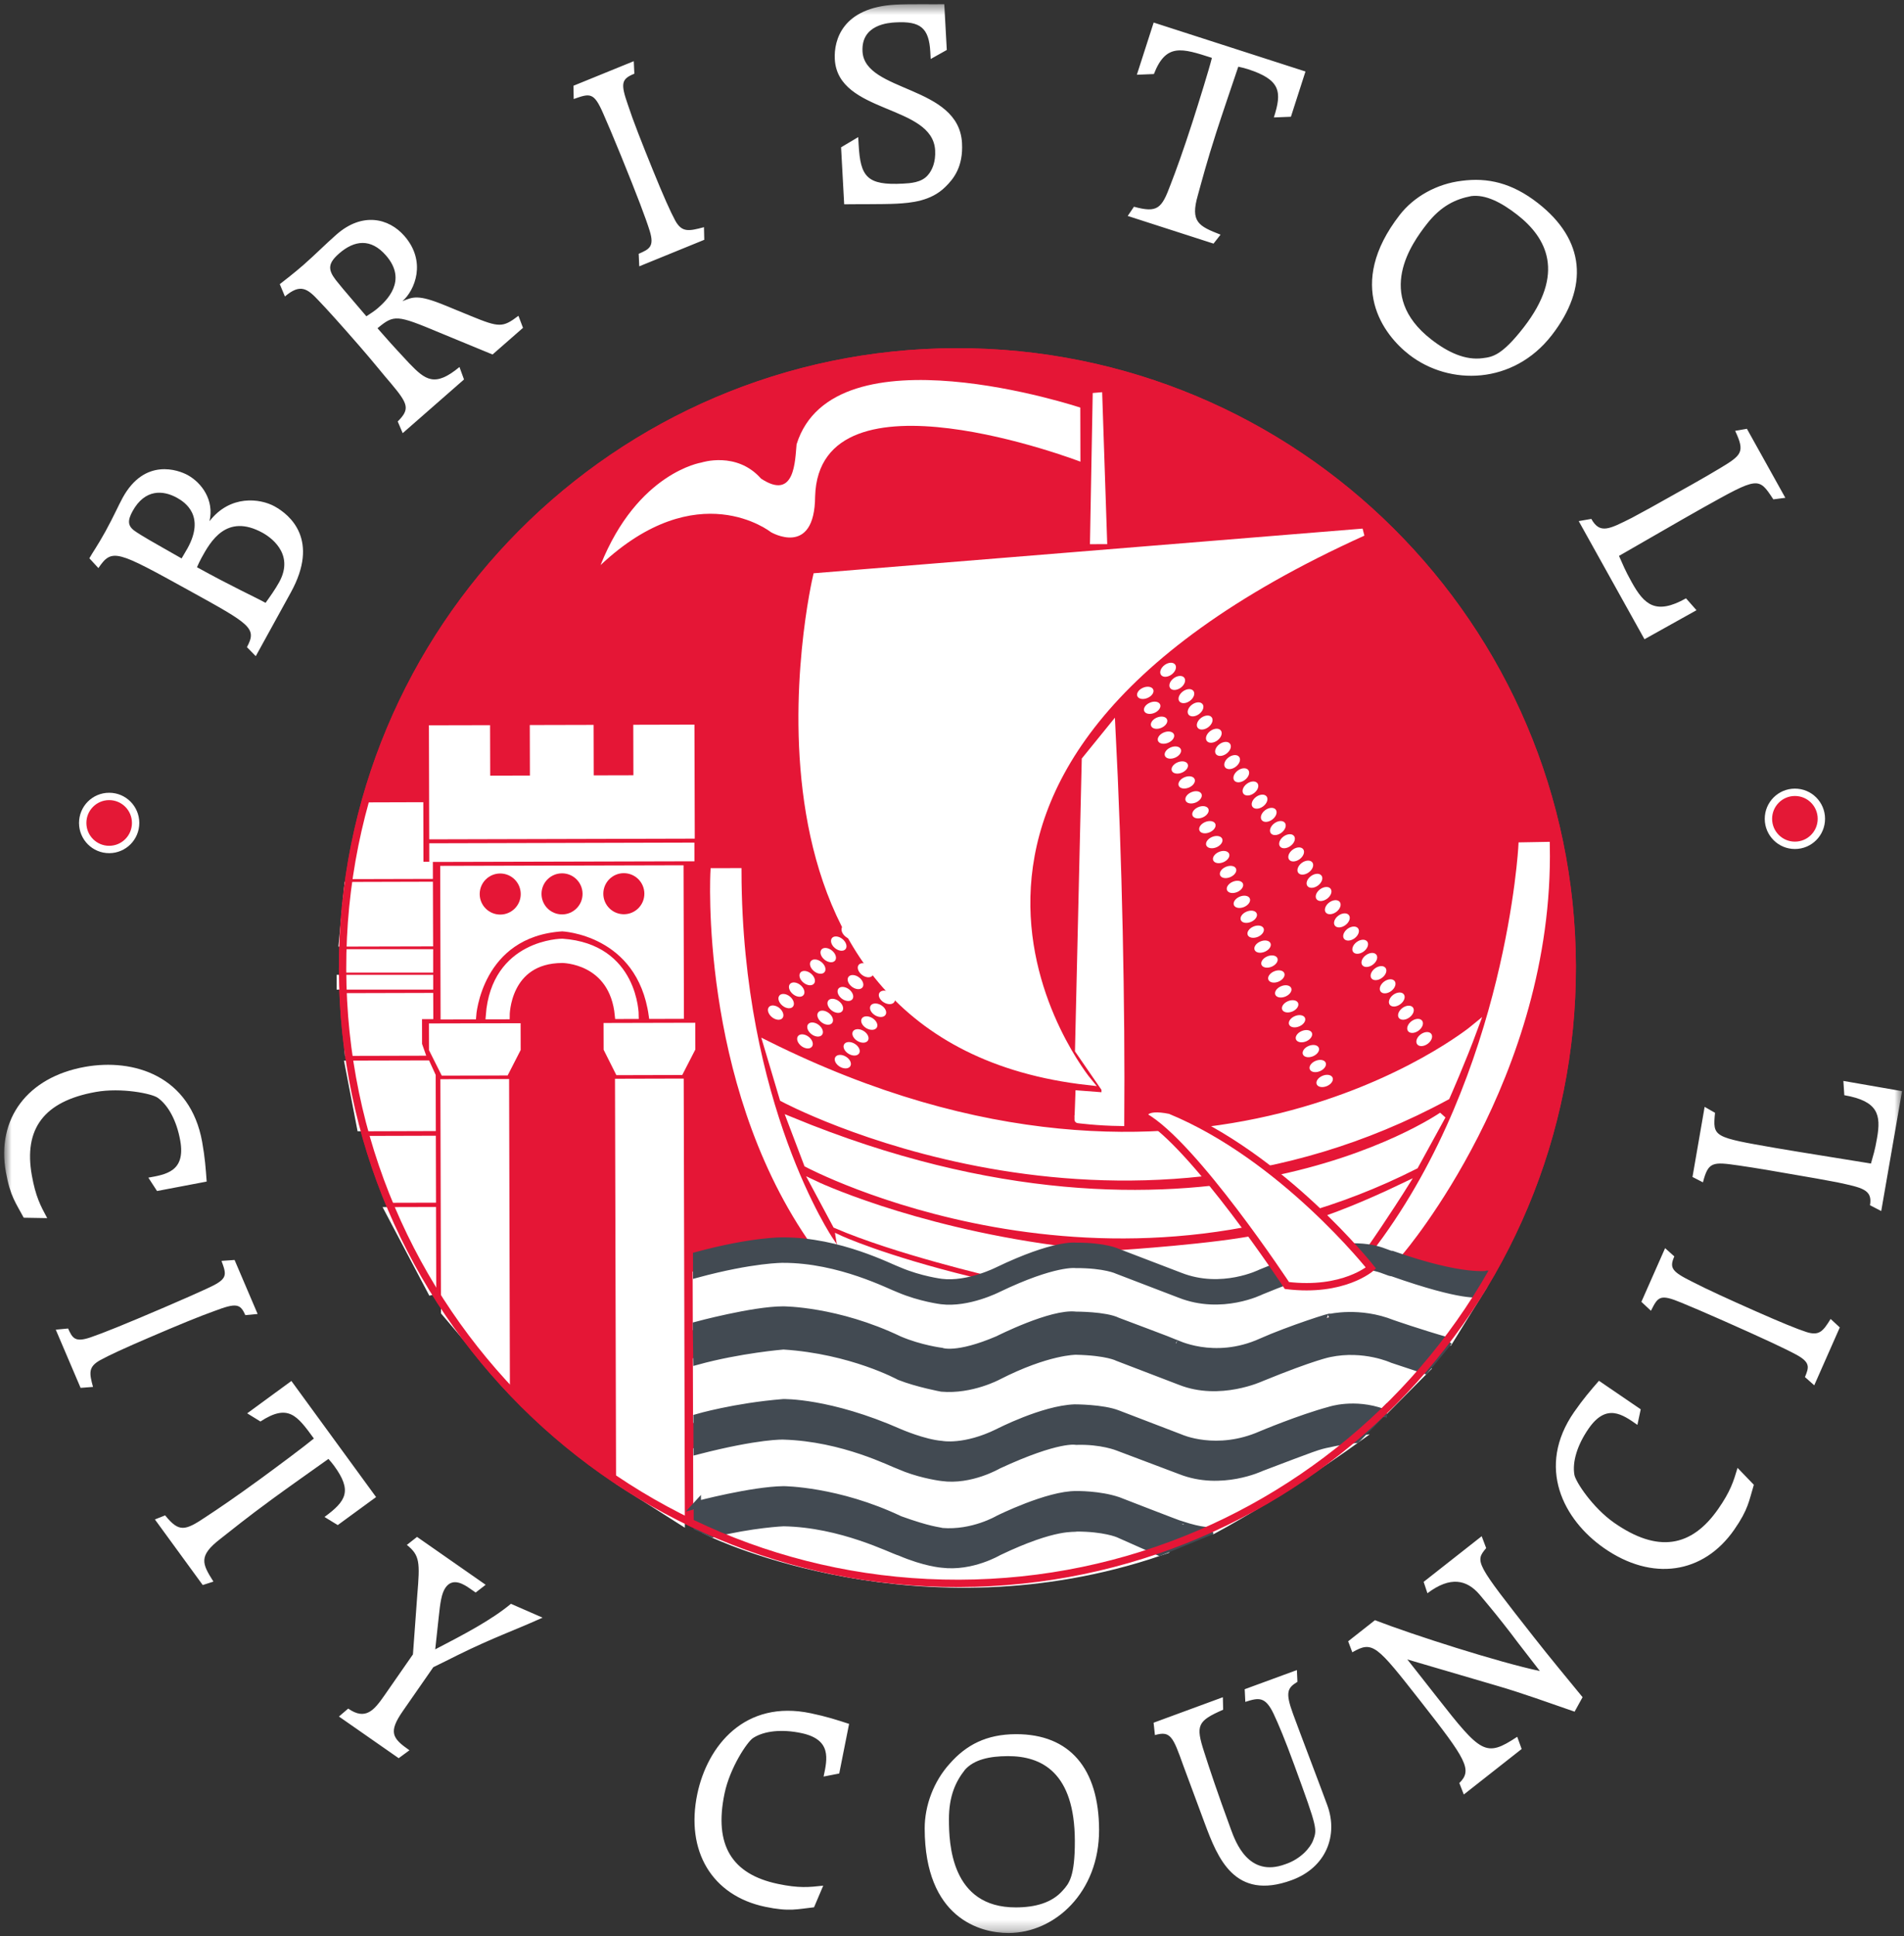 <?xml version="1.0" encoding="UTF-8"?>
<svg width="181px" height="184px" viewBox="0 0 181 184" version="1.1" xmlns="http://www.w3.org/2000/svg" xmlns:xlink="http://www.w3.org/1999/xlink">
    <rect x="0" y="0" width="181" height="184" fill="#333333" stroke="none"/>
    <!-- Generator: Sketch 51.3 (57544) - http://www.bohemiancoding.com/sketch -->
    <title>Bristol_City_Council_logo</title>
    <desc>Created with Sketch.</desc>
    <defs>
        <polygon id="path-1" points="0.512 183.311 0.985 0.007 181.413 0.474 180.938 183.779"></polygon>
    </defs>
    <g id="Silva-Care" stroke="none" stroke-width="1" fill="none" fill-rule="evenodd">
        <g id="Home" transform="translate(-1149, -4423)">
            <g id="Bristol_City_Council_logo" transform="translate(1148, 4422)">
                <g id="g10" transform="translate(91.407, 92.637) scale(-1, 1) rotate(-180) translate(-91.407, -92.637) translate(0.606, 0.336)">
                    <g id="g12">
                        <g id="g14-Clipped">
                            <mask id="mask-2" fill="white">
                                <use xlink:href="#path-1"></use>
                            </mask>
                            <g id="path16"></g>
                            <g id="g14" mask="url(#mask-2)">
                                <g transform="translate(0, -0.466)">
                                    <g id="g20" stroke="none" stroke-width="1" fill="none" fill-rule="evenodd" transform="translate(32.959, 32.634)">
                                        <path d="M5.42101086e-20,59.669 C-0.084,91.986 26.015,118.249 58.296,118.333 C90.576,118.417 116.811,92.29 116.895,59.973 C116.978,27.657 90.88,1.393 58.599,1.309 C26.318,1.225 0.084,27.353 5.42101086e-20,59.669" id="path22" fill="#E51636"></path>
                                    </g>
                                    <g id="g24" stroke="none" stroke-width="1" fill="none" fill-rule="evenodd" transform="translate(32.959, 32.634)">
                                        <path d="M5.42101086e-20,59.669 C-0.084,91.986 26.015,118.249 58.296,118.333 C90.576,118.417 116.811,92.29 116.895,59.973 C116.978,27.657 90.88,1.393 58.599,1.309 C26.318,1.225 0.084,27.353 5.42101086e-20,59.669 Z" id="path26" stroke="#E51636" stroke-width="0.7"></path>
                                    </g>
                                    <g id="g28" stroke="none" stroke-width="1" fill="none" fill-rule="evenodd" transform="translate(75.939, 81.614)">
                                        <path d="M54.015,52.211 C3.626,29.408 27.896,0.026 27.896,0.026 C-8.285,4.085 2.082,47.987 2.082,47.987" id="path30" fill="#FFFFFF"></path>
                                    </g>
                                    <g id="g32" stroke="none" stroke-width="1" fill="none" fill-rule="evenodd" transform="translate(75.939, 81.614)">
                                        <path d="M54.015,52.211 C3.626,29.408 27.896,0.026 27.896,0.026 C-8.285,4.085 2.082,47.987 2.082,47.987 L54.015,52.211 Z" id="path34" stroke="#FFFFFF" stroke-width="0.7"></path>
                                    </g>
                                    <g id="g36" stroke="none" stroke-width="1" fill="none" fill-rule="evenodd" transform="translate(42.609, 51.668)">
                                        <polyline id="path38" fill="#FFFFFF" points="0 29.835 5.832 29.85 5.906 1.162 0.056 8.059"></polyline>
                                    </g>
                                    <g id="g40" stroke="none" stroke-width="1" fill="none" fill-rule="evenodd" transform="translate(42.609, 51.668)">
                                        <polygon id="path42" stroke="#FFFFFF" stroke-width="0.7" points="0 29.835 5.832 29.85 5.906 1.162 0.056 8.059"></polygon>
                                    </g>
                                    <g id="g44" stroke="none" stroke-width="1" fill="none" fill-rule="evenodd" transform="translate(59.208, 38.659)">
                                        <polyline id="path46" fill="#FFFFFF" points="0 42.887 5.832 42.902 5.94 1.21 0.101 4.923"></polyline>
                                    </g>
                                    <g id="g48" stroke="none" stroke-width="1" fill="none" fill-rule="evenodd" transform="translate(59.208, 38.659)">
                                        <polygon id="path50" stroke="#FFFFFF" stroke-width="0.7" points="0 42.887 5.832 42.902 5.94 1.21 0.101 4.923"></polygon>
                                    </g>
                                    <g id="g52" stroke="none" stroke-width="1" fill="none" fill-rule="evenodd" transform="translate(41.522, 81.208)">
                                        <polyline id="path54" fill="#FFFFFF" points="0 5.594 8.013 5.614 8.018 3.502 6.916 1.35 1.082 1.335 0.006 3.481"></polyline>
                                    </g>
                                    <g id="g56" stroke="none" stroke-width="1" fill="none" fill-rule="evenodd" transform="translate(41.522, 81.208)">
                                        <polygon id="path58" stroke="#FFFFFF" stroke-width="0.7" points="0 5.594 8.013 5.614 8.018 3.502 6.916 1.35 1.082 1.335 0.006 3.481"></polygon>
                                    </g>
                                    <g id="g60" stroke="none" stroke-width="1" fill="none" fill-rule="evenodd" transform="translate(58.122, 81.252)">
                                        <polyline id="path62" fill="#FFFFFF" points="0 5.594 8.015 5.614 8.02 3.502 6.916 1.35 1.082 1.335 0.006 3.479"></polyline>
                                    </g>
                                    <g id="g64" stroke="none" stroke-width="1" fill="none" fill-rule="evenodd" transform="translate(58.122, 81.252)">
                                        <polygon id="path66" stroke="#FFFFFF" stroke-width="0.7" points="0 5.594 8.015 5.614 8.02 3.502 6.916 1.35 1.082 1.335 0.006 3.479"></polygon>
                                    </g>
                                    <g id="g68" stroke="none" stroke-width="1" fill="none" fill-rule="evenodd" transform="translate(41.586, 86.021)">
                                        <path d="M3.725,1.865 L1.041,1.857 L1.006,15.755 L23.439,15.812 L23.474,1.917 L20.826,1.909 C19.695,9.929 12.252,10.231 12.252,10.231 C4.239,9.711 3.725,1.865 3.725,1.865" id="path70" fill="#FFFFFF"></path>
                                    </g>
                                    <g id="g72" stroke="none" stroke-width="1" fill="none" fill-rule="evenodd" transform="translate(41.586, 86.021)">
                                        <path d="M3.725,1.865 L1.041,1.857 L1.006,15.755 L23.439,15.812 L23.474,1.917 L20.826,1.909 C19.695,9.929 12.252,10.231 12.252,10.231 C4.239,9.711 3.725,1.865 3.725,1.865 Z" id="path74" stroke="#FFFFFF" stroke-width="0.7"></path>
                                    </g>
                                    <g id="g76" stroke="none" stroke-width="1" fill="none" fill-rule="evenodd" transform="translate(46.632, 86.03)">
                                        <path d="M1.863,1.865 L0.289,1.861 C0.808,8.811 7.212,8.825 7.212,8.825 C14.117,8.344 14.133,1.896 14.133,1.896 L12.559,1.893 C12.045,7.227 7.216,7.216 7.216,7.216 C1.85,7.199 1.863,1.865 1.863,1.865" id="path78" fill="#FFFFFF"></path>
                                    </g>
                                    <g id="g80" stroke="none" stroke-width="1" fill="none" fill-rule="evenodd" transform="translate(46.632, 86.03)">
                                        <path d="M1.863,1.865 L0.289,1.861 C0.808,8.811 7.212,8.825 7.212,8.825 C14.117,8.344 14.133,1.896 14.133,1.896 L12.559,1.893 C12.045,7.227 7.216,7.216 7.216,7.216 C1.85,7.199 1.863,1.865 1.863,1.865 Z" id="path82" stroke="#FFFFFF" stroke-width="0.7"></path>
                                    </g>
                                    <g id="g84" stroke="none" stroke-width="1" fill="none" fill-rule="evenodd" transform="translate(39.689, 102.848)">
                                        <polyline id="path86" fill="#FFFFFF" points="1.863 0 1.861 1.072 26.367 1.136 26.369 0.062"></polyline>
                                    </g>
                                    <g id="g88" stroke="none" stroke-width="1" fill="none" fill-rule="evenodd" transform="translate(39.689, 102.848)">
                                        <polygon id="path90" stroke="#FFFFFF" stroke-width="0.7" points="1.863 0 1.861 1.072 26.367 1.136 26.369 0.062"></polygon>
                                    </g>
                                    <g id="g92" stroke="none" stroke-width="1" fill="none" fill-rule="evenodd" transform="translate(39.684, 104.997)">
                                        <polyline id="path94" fill="#FFFFFF" points="1.863 0 1.835 10.136 6.949 10.147 6.962 5.35 11.436 5.361 11.425 10.161 16.791 10.174 16.802 5.376 21.275 5.387 21.263 10.187 26.378 10.2 26.406 0.063"></polyline>
                                    </g>
                                    <g id="g96" stroke="none" stroke-width="1" fill="none" fill-rule="evenodd" transform="translate(41.08, 104.997)">
                                        <polygon id="path98" stroke="#FFFFFF" stroke-width="0.7" points="0.466 0 0.438 10.136 5.552 10.147 5.565 5.35 10.039 5.361 10.028 10.161 15.394 10.174 15.406 5.376 19.878 5.387 19.866 10.187 24.981 10.2 25.009 0.063"></polygon>
                                    </g>
                                    <g id="g100" stroke="none" stroke-width="1" fill="none" fill-rule="evenodd" transform="translate(32.835, 100.364)">
                                        <polyline id="path102" fill="#FFFFFF" points="7.45 7.459 2.515 7.444 1.03 0.852 8.361 0.871 8.359 1.801 7.465 1.799"></polyline>
                                    </g>
                                    <g id="g104" stroke="none" stroke-width="1" fill="none" fill-rule="evenodd" transform="translate(32.835, 100.364)">
                                        <polygon id="path106" stroke="#FFFFFF" stroke-width="0.7" points="7.45 7.459 2.515 7.444 1.03 0.852 8.361 0.871 8.359 1.801 7.465 1.799"></polygon>
                                    </g>
                                    <g id="g108" stroke="none" stroke-width="1" fill="none" fill-rule="evenodd" transform="translate(31.886, 94.674)">
                                        <polyline id="path110" fill="#FFFFFF" points="9.313 5.594 1.587 5.573 1.064 0.129 9.33 0.149"></polyline>
                                    </g>
                                    <g id="g112" stroke="none" stroke-width="1" fill="none" fill-rule="evenodd" transform="translate(31.886, 94.674)">
                                        <polygon id="path114" stroke="#FFFFFF" stroke-width="0.7" points="9.313 5.594 1.587 5.573 1.064 0.129 9.33 0.149"></polygon>
                                    </g>
                                    <polygon id="path116" stroke="#FFFFFF" stroke-width="0.7" fill="#FFFFFF" fill-rule="nonzero" points="33.132 92.332 41.221 92.332 41.221 93.858 33.132 93.858"></polygon>
                                    <polygon id="path118" stroke="#FFFFFF" stroke-width="0.7" fill="#FFFFFF" fill-rule="nonzero" points="32.744 90.718 41.225 90.718 41.225 91.421 32.744 91.421"></polygon>
                                    <g id="g120" stroke="none" stroke-width="1" fill="none" fill-rule="evenodd" transform="translate(31.915, 84.107)">
                                        <polyline id="path122" fill="#FFFFFF" points="9.313 5.594 1.226 5.573 1.598 0.31 8.503 0.328 8.251 1.044 8.246 3.802 9.319 3.804"></polyline>
                                    </g>
                                    <g id="g124" stroke="none" stroke-width="1" fill="none" fill-rule="evenodd" transform="translate(31.915, 84.107)">
                                        <polygon id="path126" stroke="#FFFFFF" stroke-width="0.7" points="9.313 5.594 1.226 5.573 1.598 0.31 8.503 0.328 8.251 1.044 8.246 3.802 9.319 3.804"></polygon>
                                    </g>
                                    <g id="g128" stroke="none" stroke-width="1" fill="none" fill-rule="evenodd" transform="translate(33.516, 75.812)">
                                        <polyline id="path130" fill="#FFFFFF" points="0 7.459 1.16 1.441 7.957 1.462 7.946 6.37 7.441 7.477"></polyline>
                                    </g>
                                    <g id="g132" stroke="none" stroke-width="1" fill="none" fill-rule="evenodd" transform="translate(33.516, 75.812)">
                                        <polygon id="path134" stroke="#FFFFFF" stroke-width="0.7" points="0 7.459 1.16 1.441 7.957 1.462 7.946 6.37 7.441 7.477"></polygon>
                                    </g>
                                    <g id="g136" stroke="none" stroke-width="1" fill="none" fill-rule="evenodd" transform="translate(34.027, 68.671)">
                                        <polyline id="path138" fill="#FFFFFF" points="7.45 7.459 1.404 7.442 3.315 1.788 7.465 1.799"></polyline>
                                    </g>
                                    <g id="g140" stroke="none" stroke-width="1" fill="none" fill-rule="evenodd" transform="translate(34.027, 68.671)">
                                        <polygon id="path142" stroke="#FFFFFF" stroke-width="0.7" points="7.45 7.459 1.404 7.442 3.315 1.788 7.465 1.799"></polygon>
                                    </g>
                                    <g id="g144" stroke="none" stroke-width="1" fill="none" fill-rule="evenodd" transform="translate(35.906, 60.036)">
                                        <polyline id="path146" fill="#FFFFFF" points="5.588 9.323 1.438 9.312 5.61 1.408"></polyline>
                                    </g>
                                    <g id="g148" stroke="none" stroke-width="1" fill="none" fill-rule="evenodd" transform="translate(35.906, 60.036)">
                                        <polygon id="path150" stroke="#FFFFFF" stroke-width="0.7" points="5.588 9.323 1.438 9.312 5.61 1.408"></polygon>
                                    </g>
                                    <g id="g152" stroke="none" stroke-width="1" fill="none" fill-rule="evenodd" transform="translate(66.589, 55.84)">
                                        <path d="M0,7.459 C5.362,8.906 8.225,8.913 8.225,8.913 C13.627,8.926 18.464,6.36 19.287,6.077 C21.295,5.221 23.299,4.977 23.299,4.977 C25.838,4.662 28.663,6.101 28.663,6.101 C34.058,8.693 36.062,8.413 36.062,8.413 C38.887,8.419 40.035,7.848 40.035,7.848 L45.98,5.573 C49.955,4.007 53.669,5.879 53.669,5.879 C57.672,7.537 60.177,8.188 60.177,8.188 C64.433,8.773 65.578,7.628 66.152,7.63 C73.027,5.214 74.386,5.648 74.386,5.648 L71.57,1.091 C68.815,1.872 66.163,2.797 66.163,2.797 C63.051,4.041 60.188,3.353 60.188,3.353 C60.76,3.642 56.293,2.198 53.717,1.046 C49.18,-1.009 45.455,0.986 45.561,0.916 C45.455,0.986 40.046,3.015 40.046,3.015 C38.902,3.584 36.073,3.576 36.073,3.576 C33.786,3.858 28.675,1.266 28.675,1.266 C24.709,-0.427 23.312,0.142 23.312,0.142 C23.312,0.142 21.306,0.386 19.3,1.242 C13.355,4.091 8.238,4.078 8.238,4.078 C5.377,4.071 0.013,2.624 0.013,2.624" id="path154" fill="#FFFFFF"></path>
                                    </g>
                                    <g id="g156" stroke="none" stroke-width="1" fill="none" fill-rule="evenodd" transform="translate(66.589, 55.84)">
                                        <path d="M0,7.459 C5.362,8.906 8.225,8.913 8.225,8.913 C13.627,8.926 18.464,6.36 19.287,6.077 C21.295,5.221 23.299,4.977 23.299,4.977 C25.838,4.662 28.663,6.101 28.663,6.101 C34.058,8.693 36.062,8.413 36.062,8.413 C38.887,8.419 40.035,7.848 40.035,7.848 L45.98,5.573 C49.955,4.007 53.669,5.879 53.669,5.879 C57.672,7.537 60.177,8.188 60.177,8.188 C64.433,8.773 65.578,7.628 66.152,7.63 C73.027,5.214 74.386,5.648 74.386,5.648 L71.57,1.091 C68.815,1.872 66.163,2.797 66.163,2.797 C63.051,4.041 60.188,3.353 60.188,3.353 C60.76,3.642 56.293,2.198 53.717,1.046 C49.18,-1.009 45.455,0.986 45.561,0.916 C45.455,0.986 40.046,3.015 40.046,3.015 C38.902,3.584 36.073,3.576 36.073,3.576 C33.786,3.858 28.675,1.266 28.675,1.266 C24.709,-0.427 23.312,0.142 23.312,0.142 C23.312,0.142 21.306,0.386 19.3,1.242 C13.355,4.091 8.238,4.078 8.238,4.078 C5.377,4.071 0.013,2.624 0.013,2.624 L0,7.459 Z" id="path158" stroke="#FFFFFF" stroke-width="0.7"></path>
                                    </g>
                                    <g id="g160" stroke="none" stroke-width="1" fill="none" fill-rule="evenodd" transform="translate(66.611, 45.739)">
                                        <path d="M0,9.323 C4.075,10.444 8.261,10.776 8.261,10.776 C14.739,10.364 19.289,7.869 19.289,7.869 C21.008,7.19 23.297,6.769 23.297,6.769 C26.125,6.526 28.662,7.891 28.662,7.891 C33.378,10.304 36.062,10.278 36.062,10.278 C39.066,10.213 40.035,9.678 40.035,9.678 L45.978,7.401 C49.739,5.907 53.667,7.742 53.667,7.742 C58.709,9.799 60.175,10.052 60.175,10.052 C63.464,10.74 66.152,9.495 66.152,9.495 L69.266,8.462 L65.271,4.442 C62.514,5.437 60.19,4.643 60.19,4.643 C57.364,3.884 53.684,2.335 53.684,2.335 C49.431,0.462 45.993,2.029 45.993,2.029 L40.048,4.306 C38.615,4.872 35.931,4.867 35.931,4.867 C32.927,4.753 28.675,2.555 28.675,2.555 C25.46,0.971 23.312,1.397 23.312,1.397 C21.593,1.533 19.302,2.53 19.302,2.53 C12.604,5.486 8.24,5.368 8.24,5.368 C3.625,4.999 0.015,3.914 0.015,3.914" id="path162" fill="#FFFFFF"></path>
                                    </g>
                                    <g id="g164" stroke="none" stroke-width="1" fill="none" fill-rule="evenodd" transform="translate(66.611, 45.739)">
                                        <path d="M0,9.323 C4.075,10.444 8.261,10.776 8.261,10.776 C14.739,10.364 19.289,7.869 19.289,7.869 C21.008,7.19 23.297,6.769 23.297,6.769 C26.125,6.526 28.662,7.891 28.662,7.891 C33.378,10.304 36.062,10.278 36.062,10.278 C39.066,10.213 40.035,9.678 40.035,9.678 L45.978,7.401 C49.739,5.907 53.667,7.742 53.667,7.742 C58.709,9.799 60.175,10.052 60.175,10.052 C63.464,10.74 66.152,9.495 66.152,9.495 L69.266,8.462 L65.271,4.442 C62.514,5.437 60.19,4.643 60.19,4.643 C57.364,3.884 53.684,2.335 53.684,2.335 C49.431,0.462 45.993,2.029 45.993,2.029 L40.048,4.306 C38.615,4.872 35.931,4.867 35.931,4.867 C32.927,4.753 28.675,2.555 28.675,2.555 C25.46,0.971 23.312,1.397 23.312,1.397 C21.593,1.533 19.302,2.53 19.302,2.53 C12.604,5.486 8.24,5.368 8.24,5.368 C3.625,4.999 0.015,3.914 0.015,3.914 L0,9.323 Z" id="path166" stroke="#FFFFFF" stroke-width="0.7"></path>
                                    </g>
                                    <g id="g168" stroke="none" stroke-width="1" fill="none" fill-rule="evenodd" transform="translate(66.633, 37.179)">
                                        <path d="M0,9.323 C5.899,10.839 8.225,10.778 8.225,10.778 C13.951,10.61 18.607,8.154 19.287,7.94 C20.9,7.227 22.726,6.91 23.297,6.84 C26.019,6.454 28.662,8.001 28.662,8.001 C34.417,10.666 36.062,10.276 36.062,10.276 C38.494,10.354 40.035,9.713 40.035,9.713 L45.98,7.472 C49.847,5.943 53.669,7.778 53.669,7.778 C58.817,9.726 59.031,9.832 60.177,10.052 C61.212,10.304 62.715,10.451 62.715,10.451 C62.715,10.451 55.643,5.348 49.035,1.786 C48.712,1.784 48.176,1.639 45.991,2.351 C45.991,2.316 40.048,4.626 40.048,4.626 C38.256,5.232 36.075,5.191 36.075,5.191 C33.391,5.219 28.677,2.879 28.677,2.879 C28.677,2.879 26.246,1.438 23.31,1.68 C22.953,1.79 22.167,1.788 19.3,2.819 C13.392,5.633 8.238,5.656 8.238,5.656 C5.236,5.611 0.013,4.235 0.013,4.235" id="path170" fill="#FFFFFF"></path>
                                    </g>
                                    <g id="g172" stroke="none" stroke-width="1" fill="none" fill-rule="evenodd" transform="translate(66.633, 37.179)">
                                        <path d="M0,9.323 C5.899,10.839 8.225,10.778 8.225,10.778 C13.951,10.61 18.607,8.154 19.287,7.94 C20.9,7.227 22.726,6.91 23.297,6.84 C26.019,6.454 28.662,8.001 28.662,8.001 C34.417,10.666 36.062,10.276 36.062,10.276 C38.494,10.354 40.035,9.713 40.035,9.713 L45.98,7.472 C49.847,5.943 53.669,7.778 53.669,7.778 C58.817,9.726 59.031,9.832 60.177,10.052 C61.212,10.304 62.715,10.451 62.715,10.451 C62.715,10.451 55.643,5.348 49.035,1.786 C48.712,1.784 48.176,1.639 45.991,2.351 C45.991,2.316 40.048,4.626 40.048,4.626 C38.256,5.232 36.075,5.191 36.075,5.191 C33.391,5.219 28.677,2.879 28.677,2.879 C28.677,2.879 26.246,1.438 23.31,1.68 C22.953,1.79 22.167,1.788 19.3,2.819 C13.392,5.633 8.238,5.656 8.238,5.656 C5.236,5.611 0.013,4.235 0.013,4.235 L0,9.323 Z" id="path174" stroke="#FFFFFF" stroke-width="0.7"></path>
                                    </g>
                                    <g id="g176" stroke="none" stroke-width="1" fill="none" fill-rule="evenodd" transform="translate(68.121, 33.067)">
                                        <path d="M0,5.594 C3.861,6.536 6.759,6.651 6.759,6.651 C12.269,6.558 17.035,4.063 17.819,3.849 C20.22,2.819 21.831,2.713 21.831,2.713 C24.659,2.364 27.196,3.873 27.196,3.873 C32.698,6.502 34.417,6.042 34.596,6.15 C37.243,6.155 38.569,5.587 38.569,5.587 L42.508,3.845 C19.773,-3.882 0,5.594 0,5.594" id="path178" fill="#FFFFFF"></path>
                                    </g>
                                    <g id="g180" stroke="none" stroke-width="1" fill="none" fill-rule="evenodd" transform="translate(68.121, 33.067)">
                                        <path d="M0,5.594 C3.861,6.536 6.759,6.651 6.759,6.651 C12.269,6.558 17.035,4.063 17.819,3.849 C20.22,2.819 21.831,2.713 21.831,2.713 C24.659,2.364 27.196,3.873 27.196,3.873 C32.698,6.502 34.417,6.042 34.596,6.15 C37.243,6.155 38.569,5.587 38.569,5.587 L42.508,3.845 C19.773,-3.882 0,5.594 0,5.594 Z" id="path182" stroke="#FFFFFF" stroke-width="0.7"></path>
                                    </g>
                                    <g id="g184" stroke="none" stroke-width="1" fill="none" fill-rule="evenodd" transform="translate(102.408, 132.142)">
                                        <polyline id="path186" fill="#FFFFFF" points="1.863 14.917 2.76 14.994 3.243 0.554 1.6 0.55"></polyline>
                                    </g>
                                    <g id="g188" stroke="none" stroke-width="1" fill="none" fill-rule="evenodd" transform="translate(102.353, 76.12)">
                                        <path d="M3.725,39.158 C4.368,26.786 4.653,12.447 4.567,1.632 C2.347,1.661 0.533,1.904 0.533,1.904 C0.533,1.867 0.62,4.307 0.62,4.307 L3.101,4.117 L3.099,4.833 L0.583,8.486 L1.224,36.077" id="path190" fill="#FFFFFF"></path>
                                    </g>
                                    <g id="g192" stroke="none" stroke-width="1" fill="none" fill-rule="evenodd" transform="translate(102.353, 76.12)">
                                        <path d="M3.725,39.158 C4.368,26.786 4.653,12.447 4.567,1.632 C2.347,1.661 0.533,1.904 0.533,1.904 C0.533,1.867 0.62,4.307 0.62,4.307 L3.101,4.117 L3.099,4.833 L0.583,8.486 L1.224,36.077 L3.725,39.158 Z" id="path194" stroke="#FFFFFF" stroke-width="0.7"></path>
                                    </g>
                                    <g id="g196" stroke="none" stroke-width="1" fill="none" fill-rule="evenodd" transform="translate(66.808, 66.132)">
                                        <path d="M3.725,35.429 C3.783,13.187 12.474,0.388 12.474,0.388 L10.613,0.74 C0.378,15.794 1.471,35.423 1.471,35.423" id="path198" fill="#FFFFFF"></path>
                                    </g>
                                    <g id="g200" stroke="none" stroke-width="1" fill="none" fill-rule="evenodd" transform="translate(66.808, 66.132)">
                                        <path d="M3.725,35.429 C3.783,13.187 12.474,0.388 12.474,0.388 L10.613,0.74 C0.378,15.794 1.471,35.423 1.471,35.423 L3.725,35.429 Z" id="path202" stroke="#FFFFFF" stroke-width="0.7"></path>
                                    </g>
                                    <g id="g204" stroke="none" stroke-width="1" fill="none" fill-rule="evenodd" transform="translate(130.185, 64.854)">
                                        <path d="M14.901,39.158 L17.19,39.199 C17.605,17.282 3.338,0.66 3.338,0.66 L1.369,0.975 C13.776,17.593 14.901,39.158 14.901,39.158" id="path206" fill="#FFFFFF"></path>
                                    </g>
                                    <g id="g208" stroke="none" stroke-width="1" fill="none" fill-rule="evenodd" transform="translate(130.185, 64.854)">
                                        <path d="M14.901,39.158 L17.19,39.199 C17.605,17.282 3.338,0.66 3.338,0.66 L1.369,0.975 C13.776,17.593 14.901,39.158 14.901,39.158 Z" id="path210" stroke="#FFFFFF" stroke-width="0.7"></path>
                                    </g>
                                    <g id="g212" stroke="none" stroke-width="1" fill="none" fill-rule="evenodd" transform="translate(73.33, 72.076)">
                                        <path d="M0,13.053 C40.731,-7.22 67.186,14.589 67.186,14.589 C66.049,11.507 64.556,8.134 64.556,8.134 C32.972,-8.96 1.516,7.97 1.516,7.97" id="path214" fill="#FFFFFF"></path>
                                    </g>
                                    <g id="g216" stroke="none" stroke-width="1" fill="none" fill-rule="evenodd" transform="translate(73.33, 72.076)">
                                        <path d="M0,13.053 C40.731,-7.22 67.186,14.589 67.186,14.589 C66.049,11.507 64.556,8.134 64.556,8.134 C32.972,-8.96 1.516,7.97 1.516,7.97 L0,13.053 Z" id="path218" stroke="#FFFFFF" stroke-width="0.7"></path>
                                    </g>
                                    <g id="g220" stroke="none" stroke-width="1" fill="none" fill-rule="evenodd" transform="translate(75.604, 66.713)">
                                        <path d="M0,11.188 C38.463,-4.65 61.892,11.671 61.892,11.671 L59.294,6.937 C29.85,-7.968 1.55,7.108 1.55,7.108" id="path222" fill="#FFFFFF"></path>
                                    </g>
                                    <g id="g224" stroke="none" stroke-width="1" fill="none" fill-rule="evenodd" transform="translate(75.604, 66.713)">
                                        <path d="M0,11.188 C38.463,-4.65 61.892,11.671 61.892,11.671 L59.294,6.937 C29.85,-7.968 1.55,7.108 1.55,7.108 L0,11.188 Z" id="path226" stroke="#FFFFFF" stroke-width="0.7"></path>
                                    </g>
                                    <g id="g228" stroke="none" stroke-width="1" fill="none" fill-rule="evenodd" transform="translate(78.423, 61.771)">
                                        <path d="M7.45,1.865 C9.957,0.834 11.459,0.729 11.459,0.729 C12.571,0.518 14.286,0.953 14.286,0.953 C5.871,3.008 1.79,4.895 1.79,4.895 C1.898,4.214 2.114,3.785 2.114,3.785 C3.725,3.431 7.45,1.865 7.45,1.865" id="path230" fill="#FFFFFF"></path>
                                    </g>
                                    <g id="g232" stroke="none" stroke-width="1" fill="none" fill-rule="evenodd" transform="translate(78.423, 61.771)">
                                        <path d="M7.45,1.865 C9.957,0.834 11.459,0.729 11.459,0.729 C12.571,0.518 14.286,0.953 14.286,0.953 C5.871,3.008 1.79,4.895 1.79,4.895 C1.898,4.214 2.114,3.785 2.114,3.785 C3.725,3.431 7.45,1.865 7.45,1.865 Z" id="path234" stroke="#FFFFFF" stroke-width="0.7"></path>
                                    </g>
                                    <g id="g236" stroke="none" stroke-width="1" fill="none" fill-rule="evenodd" transform="translate(76.162, 62.432)">
                                        <path d="M3.725,5.594 C9.419,3.136 18.727,0.975 18.727,0.975 C19.298,1.229 19.548,1.337 19.548,1.337 C21.908,2.489 24.193,3.176 24.515,3.284 C10.559,5.182 1.674,9.422 1.674,9.422" id="path238" fill="#FFFFFF"></path>
                                    </g>
                                    <g id="g240" stroke="none" stroke-width="1" fill="none" fill-rule="evenodd" transform="translate(76.162, 62.432)">
                                        <path d="M3.725,5.594 C9.419,3.136 18.727,0.975 18.727,0.975 C19.298,1.229 19.548,1.337 19.548,1.337 C21.908,2.489 24.193,3.176 24.515,3.284 C10.559,5.182 1.674,9.422 1.674,9.422 L3.725,5.594 Z" id="path242" stroke="#FFFFFF" stroke-width="0.7"></path>
                                    </g>
                                    <g id="g244" stroke="none" stroke-width="1" fill="none" fill-rule="evenodd" transform="translate(106.906, 61.538)">
                                        <path d="M0,3.729 C1.68,3.159 5.659,1.592 5.659,1.592 C9.989,0.03 12.599,1.826 13.349,1.9 C16.35,3.09 19.641,4.244 19.855,4.21 C21.463,4.466 23.038,4.324 23.038,4.324 C25.214,7.447 26.853,10.065 26.853,10.065 C19.17,6.394 15.806,5.881 13.34,5.232 C9.192,4.324 0,3.729 0,3.729" id="path246" fill="#FFFFFF"></path>
                                    </g>
                                    <g id="g248" stroke="none" stroke-width="1" fill="none" fill-rule="evenodd" transform="translate(106.906, 61.538)">
                                        <path d="M0,3.729 C1.68,3.159 5.659,1.592 5.659,1.592 C9.989,0.03 12.599,1.826 13.349,1.9 C16.35,3.09 19.641,4.244 19.855,4.21 C21.463,4.466 23.038,4.324 23.038,4.324 C25.214,7.447 26.853,10.065 26.853,10.065 C19.17,6.394 15.806,5.881 13.34,5.232 C9.192,4.324 0,3.729 0,3.729 Z" id="path250" stroke="#FFFFFF" stroke-width="0.7"></path>
                                    </g>
                                    <g id="g252" stroke="none" stroke-width="1" fill="none" fill-rule="evenodd" transform="translate(64.785, 51.333)">
                                        <path d="M1.863,3.729 C5.938,4.85 10.086,5.182 10.086,5.182 C16.564,4.77 21.114,2.275 21.114,2.275 C22.834,1.596 25.125,1.175 25.125,1.175 C27.952,0.932 30.487,2.297 30.487,2.297 C35.205,4.71 37.887,4.684 37.887,4.684 C40.893,4.619 41.86,4.084 41.86,4.084 L47.805,1.807 C51.564,0.313 55.496,2.148 55.496,2.148 C60.536,4.205 62.002,4.458 62.002,4.458 C65.291,5.146 67.977,3.901 67.977,3.901 L71.092,2.868 L73.34,5.598 L73.375,5.598 C70.62,6.379 67.968,7.304 67.968,7.304 C64.854,8.548 61.993,7.86 61.993,7.86 C62.565,8.147 58.096,6.705 55.522,5.553 C50.985,3.498 47.26,5.493 47.366,5.422 C47.26,5.493 41.851,7.52 41.851,7.52 C40.705,8.093 37.878,8.085 37.878,8.085 C35.589,8.365 30.478,5.775 30.478,5.775 C26.512,4.078 25.115,4.649 25.115,4.649 C25.115,4.649 23.111,4.895 21.105,5.749 C15.16,8.598 10.043,8.585 10.043,8.585 C7.178,8.577 1.818,7.13 1.818,7.13" id="path254" fill="#424A52"></path>
                                    </g>
                                    <g id="g256" stroke="none" stroke-width="1" fill="none" fill-rule="evenodd" transform="translate(66.182, 51.333)">
                                        <path d="M0.466,3.729 C4.541,4.85 8.689,5.182 8.689,5.182 C15.167,4.77 19.717,2.275 19.717,2.275 C21.437,1.596 23.728,1.175 23.728,1.175 C26.555,0.932 29.09,2.297 29.09,2.297 C33.808,4.71 36.49,4.684 36.49,4.684 C39.496,4.619 40.463,4.084 40.463,4.084 L46.408,1.807 C50.167,0.313 54.099,2.148 54.099,2.148 C59.139,4.205 60.605,4.458 60.605,4.458 C63.894,5.146 66.58,3.901 66.58,3.901 L69.695,2.868 L71.943,5.598 L71.978,5.598 C69.223,6.379 66.571,7.304 66.571,7.304 C63.457,8.548 60.596,7.86 60.596,7.86 C61.168,8.147 56.699,6.705 54.125,5.553 C49.588,3.498 45.863,5.493 45.969,5.422 C45.863,5.493 40.454,7.52 40.454,7.52 C39.308,8.093 36.481,8.085 36.481,8.085 C34.192,8.365 29.081,5.775 29.081,5.775 C25.115,4.078 23.718,4.649 23.718,4.649 C23.718,4.649 21.714,4.895 19.708,5.749 C13.763,8.598 8.646,8.585 8.646,8.585 C5.781,8.577 0.421,7.13 0.421,7.13 L0.466,3.729 Z" id="path258" stroke="#424A52" stroke-width="0.7"></path>
                                    </g>
                                    <g id="g260" stroke="none" stroke-width="1" fill="none" fill-rule="evenodd" transform="translate(64.829, 42.758)">
                                        <path d="M67.053,7.459 L67.053,7.423 C64.297,8.419 61.97,7.625 61.97,7.625 C59.149,6.866 55.464,5.316 55.464,5.316 C51.212,3.442 47.774,5.008 47.774,5.008 L41.832,7.285 C40.398,7.856 37.716,7.848 37.716,7.848 C34.709,7.733 30.459,5.538 30.459,5.538 C27.242,3.953 25.095,4.376 25.095,4.376 C23.377,4.514 21.083,5.514 21.083,5.514 C14.387,8.467 10.023,8.35 10.023,8.35 C5.407,7.979 1.831,6.931 1.831,6.931 L1.84,3.78 C7.739,5.298 10.032,5.197 10.032,5.197 C15.756,5.033 20.412,2.575 21.092,2.361 C22.703,1.648 24.53,1.33 25.104,1.261 C27.823,0.873 30.465,2.42 30.465,2.42 C36.218,5.087 37.865,4.697 37.865,4.697 C40.299,4.775 41.839,4.134 41.839,4.134 L47.783,1.893 C51.65,0.364 55.474,2.198 55.474,2.198 C60.622,4.145 60.836,4.255 61.978,4.471 C63.017,4.725 64.52,4.872 64.52,4.872" id="path262" fill="#424A52" fill-rule="nonzero"></path>
                                    </g>
                                    <g id="g264" stroke="none" stroke-width="1" fill="none" fill-rule="evenodd" transform="translate(66.226, 42.758)">
                                        <path d="M65.656,7.459 L65.656,7.423 C62.9,8.419 60.573,7.625 60.573,7.625 C57.752,6.866 54.067,5.316 54.067,5.316 C49.815,3.442 46.377,5.008 46.377,5.008 L40.435,7.285 C39.001,7.856 36.319,7.848 36.319,7.848 C33.313,7.733 29.062,5.538 29.062,5.538 C25.845,3.953 23.698,4.376 23.698,4.376 C21.98,4.514 19.686,5.514 19.686,5.514 C12.99,8.467 8.626,8.35 8.626,8.35 C4.01,7.979 0.434,6.931 0.434,6.931 L0.443,3.78 C6.342,5.298 8.635,5.197 8.635,5.197 C14.359,5.033 19.015,2.575 19.695,2.361 C21.306,1.648 23.133,1.33 23.707,1.261 C26.427,0.873 29.068,2.42 29.068,2.42 C34.821,5.087 36.468,4.697 36.468,4.697 C38.902,4.775 40.443,4.134 40.443,4.134 L46.386,1.893 C50.253,0.364 54.077,2.198 54.077,2.198 C59.225,4.145 59.439,4.255 60.581,4.471 C61.62,4.725 63.123,4.872 63.123,4.872 L65.656,7.459 Z" id="path266" stroke="#424A52" stroke-width="0.7"></path>
                                    </g>
                                    <g id="g268" stroke="none" stroke-width="1" fill="none" fill-rule="evenodd" transform="translate(65.342, 35.234)">
                                        <path d="M50.29,3.729 L50.327,3.729 C50.005,3.729 49.469,3.584 47.284,4.296 C47.284,4.259 41.338,6.571 41.338,6.571 C39.548,7.177 37.366,7.134 37.366,7.134 C34.683,7.166 29.967,4.824 29.967,4.824 C29.967,4.824 27.538,3.384 24.603,3.627 C24.245,3.733 23.458,3.731 20.593,4.764 C14.683,7.576 9.531,7.598 9.531,7.598 C6.525,7.557 1.306,6.179 1.306,6.179 L1.341,6.217 L1.347,4.069 L2.779,3.427 C6.638,4.369 9.538,4.483 9.538,4.483 C15.048,4.389 19.814,1.896 20.6,1.682 C23.001,0.653 24.61,0.546 24.61,0.546 C27.436,0.196 29.975,1.706 29.975,1.706 C35.477,4.335 37.196,3.875 37.373,3.983 C40.022,3.99 41.348,3.42 41.348,3.42 L45.285,1.674" id="path270" fill="#424A52" fill-rule="nonzero"></path>
                                    </g>
                                    <g id="g272" stroke="none" stroke-width="1" fill="none" fill-rule="evenodd" transform="translate(65.342, 35.234)">
                                        <path d="M50.29,3.729 L50.327,3.729 C50.005,3.729 49.469,3.584 47.284,4.296 C47.284,4.259 41.338,6.571 41.338,6.571 C39.548,7.177 37.366,7.134 37.366,7.134 C34.683,7.166 29.967,4.824 29.967,4.824 C29.967,4.824 27.538,3.384 24.603,3.627 C24.245,3.733 23.458,3.731 20.593,4.764 C14.683,7.576 9.531,7.598 9.531,7.598 C6.525,7.557 1.306,6.179 1.306,6.179 L1.341,6.217 L1.347,4.069 L2.779,3.427 C6.638,4.369 9.538,4.483 9.538,4.483 C15.048,4.389 19.814,1.896 20.6,1.682 C23.001,0.653 24.61,0.546 24.61,0.546 C27.436,0.196 29.975,1.706 29.975,1.706 C35.477,4.335 37.196,3.875 37.373,3.983 C40.022,3.99 41.348,3.42 41.348,3.42 L45.285,1.674 L50.29,3.729 Z" id="path274" stroke="#424A52" stroke-width="0.7"></path>
                                    </g>
                                    <g id="g276" stroke="none" stroke-width="1" fill="none" fill-rule="evenodd" transform="translate(66.622, 59.497)">
                                        <path d="M0,5.594 L0.004,3.839 C5.368,5.286 8.192,5.255 8.192,5.255 C13.595,5.271 18.432,2.706 19.256,2.42 C21.262,1.566 23.264,1.32 23.264,1.32 C25.804,1.005 28.628,2.445 28.628,2.445 C34.026,5.038 36.03,4.757 36.03,4.757 C38.854,4.764 40.003,4.194 40.003,4.194 L45.947,1.917 C49.923,0.349 53.637,2.221 53.637,2.221 C57.64,3.882 60.143,4.533 60.143,4.533 C64.397,5.117 65.545,3.974 66.12,3.975 C72.993,1.557 74.353,1.99 74.353,1.99 L75.241,3.819 L75.316,3.819 C75.316,3.819 72.991,3.276 66.113,5.693 C65.541,5.691 64.394,6.836 60.139,6.252 C60.139,6.252 57.634,5.6 53.633,3.942 C53.633,3.942 49.918,2.068 45.943,3.636 L39.997,5.913 C39.997,5.913 38.85,6.483 36.024,6.476 C36.024,6.476 34.02,6.756 28.623,4.162 C28.623,4.162 25.803,2.724 23.26,3.039 C23.26,3.039 21.258,3.286 19.252,4.14 C18.429,4.425 13.591,6.991 8.188,6.976 C8.188,6.976 5.362,7.039 0,5.594" id="path278" fill="#424A52" fill-rule="nonzero"></path>
                                    </g>
                                    <g id="g280" stroke="none" stroke-width="1" fill="none" fill-rule="evenodd" transform="translate(66.622, 59.497)">
                                        <path d="M0,5.594 L0.004,3.839 C5.368,5.286 8.192,5.255 8.192,5.255 C13.595,5.271 18.432,2.706 19.256,2.42 C21.262,1.566 23.264,1.32 23.264,1.32 C25.804,1.005 28.628,2.445 28.628,2.445 C34.026,5.038 36.03,4.757 36.03,4.757 C38.854,4.764 40.003,4.194 40.003,4.194 L45.947,1.917 C49.923,0.349 53.637,2.221 53.637,2.221 C57.64,3.882 60.143,4.533 60.143,4.533 C64.397,5.117 65.545,3.974 66.12,3.975 C72.993,1.557 74.353,1.99 74.353,1.99 L75.241,3.819 L75.316,3.819 C75.316,3.819 72.991,3.276 66.113,5.693 C65.541,5.691 64.394,6.836 60.139,6.252 C60.139,6.252 57.634,5.6 53.633,3.942 C53.633,3.942 49.918,2.068 45.943,3.636 L39.997,5.913 C39.997,5.913 38.85,6.483 36.024,6.476 C36.024,6.476 34.02,6.756 28.623,4.162 C28.623,4.162 25.803,2.724 23.26,3.039 C23.26,3.039 21.258,3.286 19.252,4.14 C18.429,4.425 13.591,6.991 8.188,6.976 C8.188,6.976 5.362,7.039 0,5.594 Z" id="path282" stroke="#424A52" stroke-width="0.7"></path>
                                    </g>
                                    <g id="g284" stroke="none" stroke-width="1" fill="none" fill-rule="evenodd" transform="translate(52.222, 97.595)">
                                        <path d="M-4.23516474e-22,1.865 C-0.002,2.75 0.712,3.468 1.596,3.47 C2.481,3.474 3.198,2.758 3.202,1.872 C3.204,0.988 2.488,0.269 1.606,0.267 C0.721,0.265 0.002,0.977 -4.23516474e-22,1.865" id="path286" fill="#E51636"></path>
                                    </g>
                                    <g id="g288" stroke="none" stroke-width="1" fill="none" fill-rule="evenodd" transform="translate(52.222, 97.595)">
                                        <path d="M-4.23516474e-22,1.865 C-0.002,2.75 0.712,3.468 1.596,3.47 C2.481,3.474 3.198,2.758 3.202,1.872 C3.204,0.988 2.488,0.269 1.606,0.267 C0.721,0.265 0.002,0.977 -4.23516474e-22,1.865 Z" id="path290" stroke="#E51636" stroke-width="0.7"></path>
                                    </g>
                                    <g id="g292" stroke="none" stroke-width="1" fill="none" fill-rule="evenodd" transform="translate(46.346, 97.578)">
                                        <path d="M0,1.865 C-0.002,2.752 0.713,3.47 1.596,3.472 C2.481,3.474 3.198,2.758 3.2,1.872 C3.204,0.988 2.488,0.27 1.604,0.269 C0.721,0.267 0.002,0.981 0,1.865" id="path294" fill="#E51636"></path>
                                    </g>
                                    <g id="g296" stroke="none" stroke-width="1" fill="none" fill-rule="evenodd" transform="translate(46.346, 97.578)">
                                        <path d="M0,1.865 C-0.002,2.752 0.713,3.47 1.596,3.472 C2.481,3.474 3.198,2.758 3.2,1.872 C3.204,0.988 2.488,0.27 1.604,0.269 C0.721,0.267 0.002,0.981 0,1.865 Z" id="path298" stroke="#E51636" stroke-width="0.7"></path>
                                    </g>
                                    <g id="g300" stroke="none" stroke-width="1" fill="none" fill-rule="evenodd" transform="translate(58.097, 97.609)">
                                        <path d="M-4.23516474e-22,1.865 C-0.002,2.752 0.713,3.47 1.594,3.472 C2.481,3.474 3.2,2.758 3.202,1.872 C3.204,0.988 2.488,0.27 1.604,0.269 C0.721,0.267 0.002,0.981 -4.23516474e-22,1.865" id="path302" fill="#E51636"></path>
                                    </g>
                                    <g id="g304" stroke="none" stroke-width="1" fill="none" fill-rule="evenodd" transform="translate(58.097, 97.609)">
                                        <path d="M-4.23516474e-22,1.865 C-0.002,2.752 0.713,3.47 1.594,3.472 C2.481,3.474 3.2,2.758 3.202,1.872 C3.204,0.988 2.488,0.27 1.604,0.269 C0.721,0.267 0.002,0.981 -4.23516474e-22,1.865 Z" id="path306" stroke="#E51636" stroke-width="0.7"></path>
                                    </g>
                                    <g id="g308" stroke="none" stroke-width="1" fill="none" fill-rule="evenodd" transform="translate(32.959, 32.634)">
                                        <path d="M5.42101086e-20,59.669 C-0.084,91.986 26.015,118.249 58.296,118.333 C90.576,118.417 116.811,92.29 116.895,59.973 C116.978,27.657 90.88,1.393 58.599,1.309 C26.318,1.225 0.084,27.353 5.42101086e-20,59.669 Z" id="path310" stroke="#E51636" stroke-width="0.7"></path>
                                    </g>
                                    <g id="g312" stroke="none" stroke-width="1" fill="none" fill-rule="evenodd" transform="translate(56.525, 128.89)">
                                        <path d="M46.565,16.782 C46.565,16.782 23.111,24.574 19.595,13.293 C19.442,11.749 19.451,7.889 16.208,10.041 C13.889,12.661 10.552,11.561 10.552,11.561 C10.552,11.561 4.485,10.63 0.961,1.818 C10.192,10.491 17.147,4.949 17.147,4.949 C17.147,4.949 21.319,2.489 21.357,8.344 C21.733,21.175 46.578,11.643 46.578,11.643" id="path314" fill="#FFFFFF"></path>
                                    </g>
                                    <g id="g316" stroke="none" stroke-width="1" fill="none" fill-rule="evenodd" transform="translate(110.246, 119.386)">
                                        <path d="M1.863,1.865 C2.045,1.613 1.892,1.193 1.52,0.919 C1.149,0.649 0.7,0.632 0.52,0.882 C0.337,1.13 0.49,1.553 0.861,1.826 C1.233,2.096 1.682,2.113 1.863,1.865" id="path318" fill="#FFFFFF"></path>
                                    </g>
                                    <g id="g320" stroke="none" stroke-width="1" fill="none" fill-rule="evenodd" transform="translate(111.115, 118.132)">
                                        <path d="M1.863,1.865 C2.045,1.615 1.892,1.193 1.522,0.921 C1.149,0.653 0.702,0.634 0.52,0.884 C0.337,1.132 0.49,1.553 0.861,1.826 C1.231,2.096 1.682,2.116 1.863,1.865" id="path322" fill="#FFFFFF" fill-rule="nonzero"></path>
                                    </g>
                                    <g id="g324" stroke="none" stroke-width="1" fill="none" fill-rule="evenodd" transform="translate(111.985, 116.879)">
                                        <path d="M1.863,1.865 C2.045,1.615 1.894,1.193 1.52,0.921 C1.149,0.651 0.702,0.634 0.52,0.882 C0.337,1.13 0.492,1.553 0.862,1.826 C1.231,2.096 1.68,2.115 1.863,1.865" id="path326" fill="#FFFFFF" fill-rule="nonzero"></path>
                                    </g>
                                    <g id="g328" stroke="none" stroke-width="1" fill="none" fill-rule="evenodd" transform="translate(112.854, 115.624)">
                                        <path d="M1.863,1.865 C2.047,1.615 1.894,1.195 1.52,0.921 C1.149,0.653 0.702,0.632 0.52,0.884 C0.339,1.132 0.492,1.553 0.862,1.826 C1.231,2.096 1.68,2.116 1.863,1.865" id="path330" fill="#FFFFFF" fill-rule="nonzero"></path>
                                    </g>
                                    <g id="g332" stroke="none" stroke-width="1" fill="none" fill-rule="evenodd" transform="translate(113.724, 114.371)">
                                        <path d="M1.863,1.865 C2.045,1.615 1.894,1.195 1.52,0.921 C1.149,0.653 0.702,0.632 0.52,0.884 C0.339,1.132 0.49,1.553 0.862,1.826 C1.233,2.096 1.68,2.116 1.863,1.865" id="path334" fill="#FFFFFF" fill-rule="nonzero"></path>
                                    </g>
                                    <g id="g336" stroke="none" stroke-width="1" fill="none" fill-rule="evenodd" transform="translate(114.593, 113.118)">
                                        <path d="M1.863,1.865 C2.045,1.615 1.894,1.193 1.522,0.921 C1.151,0.651 0.7,0.632 0.52,0.882 C0.339,1.13 0.49,1.553 0.861,1.826 C1.233,2.096 1.68,2.115 1.863,1.865" id="path338" fill="#FFFFFF" fill-rule="nonzero"></path>
                                    </g>
                                    <g id="g340" stroke="none" stroke-width="1" fill="none" fill-rule="evenodd" transform="translate(115.462, 111.864)">
                                        <path d="M1.863,1.865 C2.047,1.615 1.894,1.195 1.52,0.921 C1.149,0.651 0.702,0.634 0.52,0.884 C0.339,1.132 0.492,1.553 0.862,1.826 C1.233,2.098 1.68,2.116 1.863,1.865" id="path342" fill="#FFFFFF" fill-rule="nonzero"></path>
                                    </g>
                                    <g id="g344" stroke="none" stroke-width="1" fill="none" fill-rule="evenodd" transform="translate(116.332, 110.611)">
                                        <path d="M1.863,1.865 C2.047,1.615 1.894,1.195 1.52,0.921 C1.149,0.651 0.702,0.634 0.52,0.884 C0.339,1.132 0.492,1.553 0.862,1.826 C1.233,2.096 1.68,2.116 1.863,1.865" id="path346" fill="#FFFFFF" fill-rule="nonzero"></path>
                                    </g>
                                    <g id="g348" stroke="none" stroke-width="1" fill="none" fill-rule="evenodd" transform="translate(117.203, 109.358)">
                                        <path d="M1.863,1.865 C2.045,1.615 1.891,1.193 1.518,0.921 C1.149,0.651 0.7,0.632 0.52,0.882 C0.337,1.132 0.49,1.553 0.861,1.826 C1.231,2.096 1.678,2.115 1.863,1.865" id="path350" fill="#FFFFFF" fill-rule="nonzero"></path>
                                    </g>
                                    <g id="g352" stroke="none" stroke-width="1" fill="none" fill-rule="evenodd" transform="translate(118.073, 108.105)">
                                        <path d="M1.863,1.865 C2.045,1.615 1.891,1.193 1.518,0.921 C1.149,0.649 0.7,0.632 0.52,0.882 C0.337,1.132 0.488,1.553 0.861,1.826 C1.231,2.096 1.678,2.115 1.863,1.865" id="path354" fill="#FFFFFF" fill-rule="nonzero"></path>
                                    </g>
                                    <g id="g356" stroke="none" stroke-width="1" fill="none" fill-rule="evenodd" transform="translate(118.942, 106.853)">
                                        <path d="M1.863,1.865 C2.045,1.613 1.892,1.192 1.518,0.919 C1.147,0.649 0.702,0.632 0.518,0.882 C0.337,1.13 0.49,1.553 0.861,1.826 C1.231,2.096 1.678,2.115 1.863,1.865" id="path358" fill="#FFFFFF" fill-rule="nonzero"></path>
                                    </g>
                                    <g id="g360" stroke="none" stroke-width="1" fill="none" fill-rule="evenodd" transform="translate(119.812, 105.598)">
                                        <path d="M1.863,1.865 C2.045,1.615 1.892,1.193 1.518,0.921 C1.149,0.651 0.7,0.632 0.52,0.882 C0.337,1.132 0.49,1.553 0.861,1.826 C1.231,2.096 1.68,2.115 1.863,1.865" id="path362" fill="#FFFFFF" fill-rule="nonzero"></path>
                                    </g>
                                    <g id="g364" stroke="none" stroke-width="1" fill="none" fill-rule="evenodd" transform="translate(120.681, 104.345)">
                                        <path d="M1.863,1.865 C2.045,1.615 1.892,1.193 1.52,0.921 C1.147,0.649 0.702,0.632 0.518,0.882 C0.337,1.132 0.49,1.553 0.861,1.826 C1.229,2.096 1.678,2.115 1.863,1.865" id="path366" fill="#FFFFFF" fill-rule="nonzero"></path>
                                    </g>
                                    <g id="g368" stroke="none" stroke-width="1" fill="none" fill-rule="evenodd" transform="translate(121.551, 103.092)">
                                        <path d="M1.863,1.865 C2.045,1.613 1.892,1.193 1.518,0.921 C1.149,0.651 0.7,0.632 0.52,0.882 C0.335,1.13 0.49,1.553 0.861,1.826 C1.231,2.096 1.68,2.115 1.863,1.865" id="path370" fill="#FFFFFF" fill-rule="nonzero"></path>
                                    </g>
                                    <g id="g372" stroke="none" stroke-width="1" fill="none" fill-rule="evenodd" transform="translate(122.42, 101.838)">
                                        <path d="M1.863,1.865 C2.045,1.615 1.892,1.195 1.518,0.921 C1.149,0.653 0.7,0.632 0.52,0.884 C0.337,1.132 0.49,1.555 0.861,1.826 C1.231,2.098 1.68,2.116 1.863,1.865" id="path374" fill="#FFFFFF" fill-rule="nonzero"></path>
                                    </g>
                                    <g id="g376" stroke="none" stroke-width="1" fill="none" fill-rule="evenodd" transform="translate(123.289, 100.585)">
                                        <path d="M1.863,1.865 C2.047,1.615 1.892,1.193 1.52,0.923 C1.149,0.651 0.7,0.632 0.518,0.882 C0.339,1.13 0.492,1.553 0.861,1.826 C1.231,2.096 1.68,2.115 1.863,1.865" id="path378" fill="#FFFFFF" fill-rule="nonzero"></path>
                                    </g>
                                    <g id="g380" stroke="none" stroke-width="1" fill="none" fill-rule="evenodd" transform="translate(124.159, 99.33)">
                                        <path d="M1.863,1.865 C2.045,1.615 1.892,1.195 1.518,0.921 C1.149,0.653 0.7,0.636 0.52,0.884 C0.337,1.132 0.49,1.553 0.861,1.826 C1.233,2.096 1.68,2.116 1.863,1.865" id="path382" fill="#FFFFFF" fill-rule="nonzero"></path>
                                    </g>
                                    <g id="g384" stroke="none" stroke-width="1" fill="none" fill-rule="evenodd" transform="translate(125.028, 98.077)">
                                        <path d="M1.863,1.865 C2.045,1.615 1.892,1.195 1.518,0.921 C1.149,0.653 0.7,0.634 0.52,0.884 C0.337,1.132 0.49,1.553 0.861,1.826 C1.233,2.096 1.682,2.116 1.863,1.865" id="path386" fill="#FFFFFF" fill-rule="nonzero"></path>
                                    </g>
                                    <g id="g388" stroke="none" stroke-width="1" fill="none" fill-rule="evenodd" transform="translate(125.898, 96.824)">
                                        <path d="M1.863,1.865 C2.047,1.615 1.892,1.193 1.52,0.921 C1.149,0.651 0.7,0.632 0.518,0.882 C0.339,1.132 0.492,1.553 0.861,1.826 C1.231,2.098 1.68,2.115 1.863,1.865" id="path390" fill="#FFFFFF" fill-rule="nonzero"></path>
                                    </g>
                                    <g id="g392" stroke="none" stroke-width="1" fill="none" fill-rule="evenodd" transform="translate(126.767, 95.572)">
                                        <path d="M1.863,1.865 C2.047,1.613 1.894,1.193 1.52,0.919 C1.149,0.651 0.7,0.632 0.52,0.882 C0.339,1.13 0.492,1.555 0.861,1.826 C1.231,2.098 1.68,2.115 1.863,1.865" id="path394" fill="#FFFFFF" fill-rule="nonzero"></path>
                                    </g>
                                    <g id="g396" stroke="none" stroke-width="1" fill="none" fill-rule="evenodd" transform="translate(127.637, 94.319)">
                                        <path d="M1.863,1.865 C2.047,1.613 1.892,1.193 1.52,0.919 C1.149,0.651 0.7,0.632 0.52,0.882 C0.339,1.13 0.492,1.553 0.861,1.826 C1.233,2.094 1.68,2.115 1.863,1.865" id="path398" fill="#FFFFFF" fill-rule="nonzero"></path>
                                    </g>
                                    <g id="g400" stroke="none" stroke-width="1" fill="none" fill-rule="evenodd" transform="translate(128.508, 93.064)">
                                        <path d="M1.863,1.865 C2.043,1.617 1.891,1.193 1.518,0.921 C1.147,0.651 0.7,0.632 0.518,0.882 C0.337,1.13 0.49,1.555 0.861,1.826 C1.233,2.098 1.678,2.115 1.863,1.865" id="path402" fill="#FFFFFF" fill-rule="nonzero"></path>
                                    </g>
                                    <g id="g404" stroke="none" stroke-width="1" fill="none" fill-rule="evenodd" transform="translate(129.377, 91.811)">
                                        <path d="M1.863,1.865 C2.043,1.615 1.891,1.193 1.518,0.921 C1.149,0.651 0.7,0.632 0.518,0.882 C0.337,1.132 0.488,1.553 0.861,1.826 C1.231,2.096 1.68,2.115 1.863,1.865" id="path406" fill="#FFFFFF" fill-rule="nonzero"></path>
                                    </g>
                                    <g id="g408" stroke="none" stroke-width="1" fill="none" fill-rule="evenodd" transform="translate(130.247, 90.559)">
                                        <path d="M1.863,1.865 C2.045,1.613 1.892,1.193 1.518,0.923 C1.149,0.651 0.7,0.632 0.518,0.882 C0.337,1.13 0.49,1.553 0.861,1.826 C1.231,2.096 1.678,2.115 1.863,1.865" id="path410" fill="#FFFFFF" fill-rule="nonzero"></path>
                                    </g>
                                    <g id="g412" stroke="none" stroke-width="1" fill="none" fill-rule="evenodd" transform="translate(131.116, 89.306)">
                                        <path d="M1.863,1.865 C2.045,1.613 1.891,1.192 1.52,0.917 C1.149,0.649 0.7,0.632 0.52,0.882 C0.337,1.128 0.49,1.553 0.861,1.826 C1.231,2.096 1.68,2.115 1.863,1.865" id="path414" fill="#FFFFFF" fill-rule="nonzero"></path>
                                    </g>
                                    <g id="g416" stroke="none" stroke-width="1" fill="none" fill-rule="evenodd" transform="translate(131.984, 88.051)">
                                        <path d="M1.863,1.865 C2.049,1.613 1.894,1.193 1.52,0.921 C1.149,0.651 0.702,0.634 0.52,0.882 C0.339,1.13 0.492,1.553 0.861,1.826 C1.233,2.096 1.682,2.116 1.863,1.865" id="path418" fill="#FFFFFF" fill-rule="nonzero"></path>
                                    </g>
                                    <g id="g420" stroke="none" stroke-width="1" fill="none" fill-rule="evenodd" transform="translate(132.855, 86.798)">
                                        <path d="M1.863,1.865 C2.045,1.615 1.892,1.193 1.518,0.921 C1.149,0.649 0.7,0.632 0.518,0.882 C0.337,1.132 0.49,1.553 0.861,1.826 C1.231,2.096 1.678,2.115 1.863,1.865" id="path422" fill="#FFFFFF" fill-rule="nonzero"></path>
                                    </g>
                                    <g id="g424" stroke="none" stroke-width="1" fill="none" fill-rule="evenodd" transform="translate(133.723, 85.545)">
                                        <path d="M1.863,1.865 C2.047,1.615 1.894,1.193 1.522,0.921 C1.149,0.649 0.702,0.632 0.52,0.882 C0.339,1.132 0.492,1.553 0.861,1.826 C1.233,2.096 1.682,2.115 1.863,1.865" id="path426" fill="#FFFFFF" fill-rule="nonzero"></path>
                                    </g>
                                    <g id="g428" stroke="none" stroke-width="1" fill="none" fill-rule="evenodd" transform="translate(134.594, 84.293)">
                                        <path d="M1.863,1.865 C2.045,1.615 1.892,1.192 1.52,0.921 C1.147,0.649 0.698,0.63 0.518,0.882 C0.337,1.132 0.49,1.553 0.861,1.824 C1.229,2.096 1.68,2.113 1.863,1.865" id="path430" fill="#FFFFFF"></path>
                                    </g>
                                    <g id="g432" stroke="none" stroke-width="1" fill="none" fill-rule="evenodd" transform="translate(83.406, 92.097)">
                                        <path d="M1.863,1.865 C1.678,1.617 1.229,1.639 0.862,1.917 C0.494,2.193 0.345,2.616 0.531,2.864 C0.717,3.11 1.164,3.088 1.533,2.812 C1.9,2.536 2.049,2.113 1.863,1.865" id="path434" fill="#FFFFFF"></path>
                                    </g>
                                    <g id="g436" stroke="none" stroke-width="1" fill="none" fill-rule="evenodd" transform="translate(82.445, 90.97)">
                                        <path d="M1.863,1.865 C1.678,1.617 1.229,1.641 0.861,1.917 C0.494,2.193 0.346,2.616 0.531,2.864 C0.715,3.11 1.164,3.088 1.533,2.812 C1.902,2.536 2.049,2.113 1.863,1.865" id="path438" fill="#FFFFFF" fill-rule="nonzero"></path>
                                    </g>
                                    <g id="g440" stroke="none" stroke-width="1" fill="none" fill-rule="evenodd" transform="translate(81.485, 89.843)">
                                        <path d="M1.863,1.865 C1.674,1.619 1.227,1.641 0.861,1.915 C0.494,2.193 0.346,2.616 0.529,2.864 C0.715,3.11 1.164,3.088 1.531,2.812 C1.9,2.536 2.049,2.111 1.863,1.865" id="path442" fill="#FFFFFF" fill-rule="nonzero"></path>
                                    </g>
                                    <g id="g444" stroke="none" stroke-width="1" fill="none" fill-rule="evenodd" transform="translate(80.524, 88.716)">
                                        <path d="M1.863,1.865 C1.674,1.617 1.229,1.641 0.861,1.917 C0.494,2.195 0.346,2.616 0.531,2.864 C0.717,3.11 1.164,3.088 1.529,2.814 C1.9,2.536 2.047,2.111 1.863,1.865" id="path446" fill="#FFFFFF" fill-rule="nonzero"></path>
                                    </g>
                                    <g id="g448" stroke="none" stroke-width="1" fill="none" fill-rule="evenodd" transform="translate(79.564, 87.59)">
                                        <path d="M1.863,1.865 C1.676,1.617 1.227,1.641 0.861,1.913 C0.494,2.193 0.346,2.614 0.529,2.862 C0.715,3.11 1.164,3.084 1.529,2.812 C1.9,2.534 2.047,2.111 1.863,1.865" id="path450" fill="#FFFFFF" fill-rule="nonzero"></path>
                                    </g>
                                    <g id="g452" stroke="none" stroke-width="1" fill="none" fill-rule="evenodd" transform="translate(78.602, 86.461)">
                                        <path d="M1.863,1.865 C1.676,1.619 1.229,1.643 0.861,1.917 C0.495,2.195 0.346,2.616 0.531,2.864 C0.715,3.11 1.164,3.088 1.531,2.814 C1.902,2.536 2.051,2.115 1.863,1.865" id="path454" fill="#FFFFFF" fill-rule="nonzero"></path>
                                    </g>
                                    <g id="g456" stroke="none" stroke-width="1" fill="none" fill-rule="evenodd" transform="translate(77.641, 85.336)">
                                        <path d="M1.863,1.865 C1.676,1.615 1.227,1.641 0.862,1.915 C0.495,2.193 0.346,2.614 0.531,2.862 C0.717,3.11 1.164,3.086 1.531,2.812 C1.9,2.534 2.047,2.111 1.863,1.865" id="path458" fill="#FFFFFF" fill-rule="nonzero"></path>
                                    </g>
                                    <g id="g460" stroke="none" stroke-width="1" fill="none" fill-rule="evenodd" transform="translate(76.681, 84.209)">
                                        <path d="M1.863,1.865 C1.676,1.615 1.229,1.641 0.861,1.915 C0.494,2.193 0.346,2.614 0.529,2.862 C0.715,3.11 1.164,3.086 1.531,2.812 C1.9,2.534 2.049,2.113 1.863,1.865" id="path462" fill="#FFFFFF" fill-rule="nonzero"></path>
                                    </g>
                                    <g id="g464" stroke="none" stroke-width="1" fill="none" fill-rule="evenodd" transform="translate(75.719, 83.082)">
                                        <path d="M1.863,1.865 C1.678,1.615 1.229,1.641 0.862,1.915 C0.495,2.193 0.348,2.614 0.533,2.862 C0.717,3.11 1.166,3.086 1.533,2.812 C1.902,2.534 2.051,2.111 1.863,1.865" id="path466" fill="#FFFFFF"></path>
                                    </g>
                                    <g id="g468" stroke="none" stroke-width="1" fill="none" fill-rule="evenodd" transform="translate(86.07, 91.001)">
                                        <path d="M1.863,1.865 C1.704,1.598 1.257,1.576 0.864,1.811 C0.466,2.047 0.276,2.452 0.434,2.719 C0.592,2.985 1.041,3.006 1.436,2.771 C1.829,2.536 2.021,2.129 1.863,1.865" id="path470" fill="#FFFFFF"></path>
                                    </g>
                                    <g id="g472" stroke="none" stroke-width="1" fill="none" fill-rule="evenodd" transform="translate(85.232, 89.779)">
                                        <path d="M1.863,1.865 C1.704,1.6 1.259,1.576 0.862,1.811 C0.468,2.047 0.276,2.454 0.434,2.719 C0.592,2.987 1.043,3.008 1.436,2.773 C1.829,2.536 2.021,2.131 1.863,1.865" id="path474" fill="#FFFFFF" fill-rule="nonzero"></path>
                                    </g>
                                    <g id="g476" stroke="none" stroke-width="1" fill="none" fill-rule="evenodd" transform="translate(84.395, 88.557)">
                                        <path d="M1.863,1.865 C1.704,1.598 1.255,1.576 0.862,1.811 C0.468,2.049 0.274,2.454 0.432,2.719 C0.592,2.985 1.041,3.008 1.436,2.773 C1.827,2.538 2.021,2.131 1.863,1.865" id="path478" fill="#FFFFFF" fill-rule="nonzero"></path>
                                    </g>
                                    <g id="g480" stroke="none" stroke-width="1" fill="none" fill-rule="evenodd" transform="translate(83.558, 87.337)">
                                        <path d="M1.863,1.865 C1.702,1.598 1.255,1.576 0.862,1.811 C0.468,2.047 0.274,2.452 0.432,2.719 C0.59,2.983 1.039,3.006 1.434,2.769 C1.827,2.534 2.021,2.129 1.863,1.865" id="path482" fill="#FFFFFF" fill-rule="nonzero"></path>
                                    </g>
                                    <g id="g484" stroke="none" stroke-width="1" fill="none" fill-rule="evenodd" transform="translate(82.72, 86.115)">
                                        <path d="M1.863,1.865 C1.704,1.6 1.255,1.576 0.861,1.811 C0.468,2.047 0.274,2.452 0.434,2.719 C0.592,2.983 1.039,3.008 1.434,2.771 C1.829,2.536 2.021,2.129 1.863,1.865" id="path486" fill="#FFFFFF" fill-rule="nonzero"></path>
                                    </g>
                                    <g id="g488" stroke="none" stroke-width="1" fill="none" fill-rule="evenodd" transform="translate(81.881, 84.894)">
                                        <path d="M1.863,1.865 C1.704,1.6 1.255,1.576 0.862,1.811 C0.468,2.046 0.276,2.454 0.434,2.719 C0.592,2.985 1.041,3.008 1.434,2.773 C1.829,2.536 2.021,2.129 1.863,1.865" id="path490" fill="#FFFFFF" fill-rule="nonzero"></path>
                                    </g>
                                    <g id="g492" stroke="none" stroke-width="1" fill="none" fill-rule="evenodd" transform="translate(81.045, 83.672)">
                                        <path d="M1.863,1.865 C1.702,1.6 1.255,1.576 0.861,1.812 C0.468,2.047 0.274,2.454 0.432,2.719 C0.59,2.985 1.039,3.008 1.434,2.773 C1.827,2.538 2.021,2.129 1.863,1.865" id="path494" fill="#FFFFFF" fill-rule="nonzero"></path>
                                    </g>
                                    <g id="g496" stroke="none" stroke-width="1" fill="none" fill-rule="evenodd" transform="translate(80.206, 82.45)">
                                        <path d="M1.863,1.865 C1.704,1.6 1.255,1.578 0.862,1.814 C0.468,2.049 0.276,2.454 0.434,2.719 C0.592,2.985 1.041,3.008 1.436,2.773 C1.829,2.536 2.021,2.131 1.863,1.865" id="path498" fill="#FFFFFF" fill-rule="nonzero"></path>
                                    </g>
                                    <g id="g500" stroke="none" stroke-width="1" fill="none" fill-rule="evenodd" transform="translate(79.367, 81.23)">
                                        <path d="M1.863,1.865 C1.704,1.598 1.255,1.576 0.862,1.811 C0.468,2.047 0.276,2.452 0.434,2.719 C0.592,2.983 1.041,3.006 1.436,2.769 C1.829,2.534 2.021,2.129 1.863,1.865" id="path502" fill="#FFFFFF"></path>
                                    </g>
                                    <g id="g504" stroke="none" stroke-width="1" fill="none" fill-rule="evenodd" transform="translate(80.912, 94.537)">
                                        <path d="M1.863,1.865 C1.669,1.624 1.222,1.663 0.862,1.952 C0.505,2.238 0.373,2.668 0.568,2.909 C0.76,3.148 1.207,3.112 1.566,2.823 C1.922,2.532 2.056,2.105 1.863,1.865" id="path506" fill="#FFFFFF"></path>
                                    </g>
                                    <g id="g508" stroke="none" stroke-width="1" fill="none" fill-rule="evenodd" transform="translate(79.913, 93.443)">
                                        <path d="M1.863,1.865 C1.669,1.624 1.22,1.665 0.864,1.954 C0.505,2.239 0.371,2.67 0.566,2.911 C0.758,3.149 1.205,3.112 1.566,2.825 C1.922,2.534 2.056,2.107 1.863,1.865" id="path510" fill="#FFFFFF" fill-rule="nonzero"></path>
                                    </g>
                                    <g id="g512" stroke="none" stroke-width="1" fill="none" fill-rule="evenodd" transform="translate(78.913, 92.35)">
                                        <path d="M1.863,1.865 C1.669,1.624 1.222,1.665 0.864,1.952 C0.505,2.239 0.373,2.67 0.568,2.913 C0.76,3.151 1.207,3.112 1.565,2.825 C1.924,2.534 2.056,2.105 1.863,1.865" id="path514" fill="#FFFFFF" fill-rule="nonzero"></path>
                                    </g>
                                    <g id="g516" stroke="none" stroke-width="1" fill="none" fill-rule="evenodd" transform="translate(77.914, 91.258)">
                                        <path d="M1.863,1.865 C1.669,1.624 1.22,1.665 0.864,1.95 C0.505,2.239 0.371,2.668 0.568,2.913 C0.758,3.151 1.205,3.112 1.565,2.823 C1.922,2.534 2.056,2.105 1.863,1.865" id="path518" fill="#FFFFFF" fill-rule="nonzero"></path>
                                    </g>
                                    <g id="g520" stroke="none" stroke-width="1" fill="none" fill-rule="evenodd" transform="translate(76.914, 90.165)">
                                        <path d="M1.863,1.865 C1.669,1.624 1.222,1.663 0.864,1.952 C0.507,2.239 0.373,2.668 0.566,2.911 C0.76,3.151 1.207,3.112 1.565,2.823 C1.924,2.534 2.056,2.105 1.863,1.865" id="path522" fill="#FFFFFF" fill-rule="nonzero"></path>
                                    </g>
                                    <g id="g524" stroke="none" stroke-width="1" fill="none" fill-rule="evenodd" transform="translate(75.915, 89.073)">
                                        <path d="M1.863,1.865 C1.669,1.624 1.22,1.663 0.862,1.952 C0.505,2.239 0.373,2.668 0.566,2.909 C0.76,3.149 1.207,3.112 1.565,2.823 C1.922,2.532 2.056,2.105 1.863,1.865" id="path526" fill="#FFFFFF" fill-rule="nonzero"></path>
                                    </g>
                                    <g id="g528" stroke="none" stroke-width="1" fill="none" fill-rule="evenodd" transform="translate(74.915, 87.98)">
                                        <path d="M1.863,1.865 C1.669,1.624 1.222,1.663 0.864,1.952 C0.507,2.239 0.374,2.668 0.566,2.909 C0.762,3.149 1.207,3.112 1.566,2.823 C1.924,2.532 2.056,2.107 1.863,1.865" id="path530" fill="#FFFFFF" fill-rule="nonzero"></path>
                                    </g>
                                    <g id="g532" stroke="none" stroke-width="1" fill="none" fill-rule="evenodd" transform="translate(73.914, 86.887)">
                                        <path d="M1.863,1.865 C1.669,1.622 1.222,1.665 0.866,1.95 C0.507,2.239 0.374,2.67 0.568,2.911 C0.762,3.149 1.209,3.11 1.568,2.825 C1.924,2.534 2.056,2.105 1.863,1.865" id="path534" fill="#FFFFFF" fill-rule="nonzero"></path>
                                    </g>
                                    <g id="g536" stroke="none" stroke-width="1" fill="none" fill-rule="evenodd" transform="translate(72.916, 85.795)">
                                        <path d="M1.863,1.865 C1.669,1.624 1.222,1.663 0.864,1.952 C0.507,2.239 0.373,2.668 0.568,2.909 C0.76,3.148 1.207,3.11 1.566,2.823 C1.922,2.532 2.056,2.105 1.863,1.865" id="path538" fill="#FFFFFF"></path>
                                    </g>
                                    <g id="g540" stroke="none" stroke-width="1" fill="none" fill-rule="evenodd" transform="translate(108.152, 117.035)">
                                        <path d="M1.863,1.865 C1.991,1.602 1.764,1.238 1.35,1.054 C0.939,0.869 0.499,0.932 0.369,1.197 C0.24,1.46 0.469,1.824 0.881,2.008 C1.293,2.193 1.732,2.129 1.863,1.865" id="path542" fill="#FFFFFF"></path>
                                    </g>
                                    <g id="g544" stroke="none" stroke-width="1" fill="none" fill-rule="evenodd" transform="translate(108.807, 115.617)">
                                        <path d="M1.863,1.865 C1.993,1.602 1.764,1.238 1.354,1.054 C0.939,0.869 0.501,0.932 0.369,1.197 C0.238,1.46 0.469,1.826 0.883,2.008 C1.293,2.193 1.734,2.129 1.863,1.865" id="path546" fill="#FFFFFF" fill-rule="nonzero"></path>
                                    </g>
                                    <g id="g548" stroke="none" stroke-width="1" fill="none" fill-rule="evenodd" transform="translate(109.464, 114.198)">
                                        <path d="M1.863,1.865 C1.993,1.602 1.764,1.238 1.352,1.054 C0.939,0.869 0.499,0.934 0.369,1.199 C0.238,1.46 0.469,1.826 0.879,2.008 C1.293,2.193 1.732,2.128 1.863,1.865" id="path550" fill="#FFFFFF" fill-rule="nonzero"></path>
                                    </g>
                                    <g id="g552" stroke="none" stroke-width="1" fill="none" fill-rule="evenodd" transform="translate(110.12, 112.78)">
                                        <path d="M1.863,1.865 C1.991,1.6 1.762,1.236 1.35,1.052 C0.939,0.869 0.499,0.932 0.369,1.199 C0.24,1.46 0.468,1.826 0.881,2.008 C1.291,2.193 1.732,2.129 1.863,1.865" id="path554" fill="#FFFFFF" fill-rule="nonzero"></path>
                                    </g>
                                    <g id="g556" stroke="none" stroke-width="1" fill="none" fill-rule="evenodd" transform="translate(110.775, 111.361)">
                                        <path d="M1.863,1.865 C1.991,1.602 1.764,1.238 1.352,1.054 C0.939,0.869 0.499,0.932 0.369,1.199 C0.24,1.46 0.469,1.826 0.881,2.008 C1.291,2.195 1.734,2.131 1.863,1.865" id="path558" fill="#FFFFFF" fill-rule="nonzero"></path>
                                    </g>
                                    <g id="g560" stroke="none" stroke-width="1" fill="none" fill-rule="evenodd" transform="translate(111.43, 109.943)">
                                        <path d="M1.863,1.865 C1.993,1.602 1.764,1.238 1.354,1.054 C0.941,0.869 0.501,0.932 0.371,1.197 C0.242,1.462 0.469,1.826 0.883,2.008 C1.293,2.193 1.736,2.129 1.863,1.865" id="path562" fill="#FFFFFF" fill-rule="nonzero"></path>
                                    </g>
                                    <g id="g564" stroke="none" stroke-width="1" fill="none" fill-rule="evenodd" transform="translate(112.087, 108.524)">
                                        <path d="M1.863,1.865 C1.993,1.6 1.764,1.236 1.352,1.052 C0.939,0.871 0.499,0.932 0.369,1.197 C0.24,1.46 0.469,1.826 0.881,2.008 C1.293,2.195 1.734,2.129 1.863,1.865" id="path566" fill="#FFFFFF" fill-rule="nonzero"></path>
                                    </g>
                                    <g id="g568" stroke="none" stroke-width="1" fill="none" fill-rule="evenodd" transform="translate(112.743, 107.107)">
                                        <path d="M1.863,1.865 C1.991,1.6 1.762,1.234 1.35,1.05 C0.939,0.869 0.499,0.932 0.369,1.197 C0.24,1.458 0.468,1.824 0.881,2.006 C1.291,2.193 1.732,2.129 1.863,1.865" id="path570" fill="#FFFFFF" fill-rule="nonzero"></path>
                                    </g>
                                    <g id="g572" stroke="none" stroke-width="1" fill="none" fill-rule="evenodd" transform="translate(113.398, 105.689)">
                                        <path d="M1.863,1.865 C1.991,1.598 1.762,1.234 1.352,1.05 C0.941,0.867 0.501,0.932 0.369,1.195 C0.24,1.458 0.469,1.824 0.883,2.006 C1.291,2.193 1.734,2.128 1.863,1.865" id="path574" fill="#FFFFFF" fill-rule="nonzero"></path>
                                    </g>
                                    <g id="g576" stroke="none" stroke-width="1" fill="none" fill-rule="evenodd" transform="translate(114.055, 104.269)">
                                        <path d="M1.863,1.865 C1.989,1.602 1.764,1.238 1.35,1.054 C0.939,0.869 0.499,0.934 0.371,1.197 C0.238,1.462 0.469,1.826 0.881,2.01 C1.291,2.193 1.732,2.129 1.863,1.865" id="path578" fill="#FFFFFF" fill-rule="nonzero"></path>
                                    </g>
                                    <g id="g580" stroke="none" stroke-width="1" fill="none" fill-rule="evenodd" transform="translate(114.709, 102.852)">
                                        <path d="M1.863,1.865 C1.993,1.598 1.764,1.236 1.354,1.05 C0.939,0.867 0.501,0.932 0.369,1.197 C0.24,1.46 0.469,1.824 0.881,2.008 C1.293,2.193 1.732,2.128 1.863,1.865" id="path582" fill="#FFFFFF" fill-rule="nonzero"></path>
                                    </g>
                                    <g id="g584" stroke="none" stroke-width="1" fill="none" fill-rule="evenodd" transform="translate(115.366, 101.431)">
                                        <path d="M1.863,1.865 C1.991,1.6 1.762,1.238 1.352,1.054 C0.939,0.871 0.499,0.932 0.369,1.199 C0.24,1.46 0.468,1.826 0.881,2.008 C1.291,2.195 1.732,2.129 1.863,1.865" id="path586" fill="#FFFFFF" fill-rule="nonzero"></path>
                                    </g>
                                    <g id="g588" stroke="none" stroke-width="1" fill="none" fill-rule="evenodd" transform="translate(116.023, 100.013)">
                                        <path d="M1.863,1.865 C1.991,1.602 1.762,1.238 1.35,1.054 C0.939,0.869 0.501,0.932 0.367,1.199 C0.24,1.46 0.466,1.826 0.881,2.008 C1.291,2.193 1.732,2.131 1.863,1.865" id="path590" fill="#FFFFFF" fill-rule="nonzero"></path>
                                    </g>
                                    <g id="g592" stroke="none" stroke-width="1" fill="none" fill-rule="evenodd" transform="translate(116.678, 98.596)">
                                        <path d="M1.863,1.865 C1.991,1.6 1.764,1.238 1.352,1.052 C0.939,0.869 0.499,0.932 0.371,1.197 C0.24,1.458 0.469,1.824 0.881,2.008 C1.291,2.193 1.732,2.128 1.863,1.865" id="path594" fill="#FFFFFF" fill-rule="nonzero"></path>
                                    </g>
                                    <g id="g596" stroke="none" stroke-width="1" fill="none" fill-rule="evenodd" transform="translate(117.334, 97.178)">
                                        <path d="M1.863,1.865 C1.991,1.598 1.764,1.236 1.35,1.05 C0.939,0.869 0.499,0.932 0.369,1.197 C0.238,1.46 0.469,1.824 0.879,2.008 C1.293,2.193 1.732,2.128 1.863,1.865" id="path598" fill="#FFFFFF" fill-rule="nonzero"></path>
                                    </g>
                                    <g id="g600" stroke="none" stroke-width="1" fill="none" fill-rule="evenodd" transform="translate(117.989, 95.757)">
                                        <path d="M1.863,1.865 C1.993,1.602 1.764,1.238 1.352,1.054 C0.939,0.871 0.499,0.932 0.371,1.199 C0.24,1.46 0.469,1.826 0.881,2.008 C1.293,2.195 1.732,2.131 1.863,1.865" id="path602" fill="#FFFFFF" fill-rule="nonzero"></path>
                                    </g>
                                    <g id="g604" stroke="none" stroke-width="1" fill="none" fill-rule="evenodd" transform="translate(118.646, 94.341)">
                                        <path d="M1.863,1.865 C1.991,1.6 1.762,1.236 1.352,1.05 C0.939,0.869 0.499,0.932 0.369,1.195 C0.24,1.46 0.468,1.824 0.881,2.008 C1.293,2.193 1.732,2.128 1.863,1.865" id="path606" fill="#FFFFFF" fill-rule="nonzero"></path>
                                    </g>
                                    <g id="g608" stroke="none" stroke-width="1" fill="none" fill-rule="evenodd" transform="translate(119.301, 92.922)">
                                        <path d="M1.863,1.865 C1.993,1.6 1.764,1.236 1.352,1.052 C0.941,0.869 0.499,0.932 0.371,1.197 C0.24,1.458 0.469,1.824 0.881,2.006 C1.293,2.193 1.732,2.128 1.863,1.865" id="path610" fill="#FFFFFF" fill-rule="nonzero"></path>
                                    </g>
                                    <g id="g612" stroke="none" stroke-width="1" fill="none" fill-rule="evenodd" transform="translate(119.957, 91.504)">
                                        <path d="M1.863,1.865 C1.991,1.598 1.764,1.238 1.352,1.05 C0.939,0.869 0.501,0.932 0.369,1.197 C0.24,1.458 0.469,1.824 0.881,2.008 C1.291,2.193 1.732,2.128 1.863,1.865" id="path614" fill="#FFFFFF" fill-rule="nonzero"></path>
                                    </g>
                                    <g id="g616" stroke="none" stroke-width="1" fill="none" fill-rule="evenodd" transform="translate(120.612, 90.085)">
                                        <path d="M1.863,1.865 C1.993,1.6 1.764,1.238 1.354,1.05 C0.939,0.869 0.501,0.932 0.369,1.197 C0.24,1.462 0.469,1.824 0.883,2.008 C1.293,2.193 1.736,2.129 1.863,1.865" id="path618" fill="#FFFFFF" fill-rule="nonzero"></path>
                                    </g>
                                    <g id="g620" stroke="none" stroke-width="1" fill="none" fill-rule="evenodd" transform="translate(121.269, 88.665)">
                                        <path d="M1.863,1.865 C1.993,1.602 1.762,1.238 1.35,1.054 C0.939,0.871 0.499,0.934 0.369,1.199 C0.24,1.462 0.468,1.826 0.881,2.01 C1.293,2.197 1.732,2.131 1.863,1.865" id="path622" fill="#FFFFFF" fill-rule="nonzero"></path>
                                    </g>
                                    <g id="g624" stroke="none" stroke-width="1" fill="none" fill-rule="evenodd" transform="translate(121.923, 87.248)">
                                        <path d="M1.863,1.865 C1.993,1.6 1.764,1.236 1.354,1.05 C0.941,0.869 0.501,0.932 0.371,1.195 C0.24,1.46 0.469,1.824 0.883,2.008 C1.293,2.193 1.734,2.129 1.863,1.865" id="path626" fill="#FFFFFF" fill-rule="nonzero"></path>
                                    </g>
                                    <g id="g628" stroke="none" stroke-width="1" fill="none" fill-rule="evenodd" transform="translate(122.58, 85.829)">
                                        <path d="M1.863,1.865 C1.991,1.6 1.762,1.236 1.352,1.054 C0.939,0.869 0.501,0.932 0.369,1.195 C0.24,1.462 0.469,1.826 0.881,2.008 C1.291,2.193 1.734,2.129 1.863,1.865" id="path630" fill="#FFFFFF" fill-rule="nonzero"></path>
                                    </g>
                                    <g id="g632" stroke="none" stroke-width="1" fill="none" fill-rule="evenodd" transform="translate(123.237, 84.411)">
                                        <path d="M1.863,1.865 C1.989,1.6 1.762,1.238 1.35,1.05 C0.939,0.869 0.501,0.932 0.367,1.197 C0.238,1.462 0.468,1.826 0.879,2.008 C1.291,2.193 1.732,2.128 1.863,1.865" id="path634" fill="#FFFFFF" fill-rule="nonzero"></path>
                                    </g>
                                    <g id="g636" stroke="none" stroke-width="1" fill="none" fill-rule="evenodd" transform="translate(123.891, 82.993)">
                                        <path d="M1.863,1.865 C1.993,1.602 1.764,1.238 1.352,1.054 C0.939,0.869 0.499,0.932 0.371,1.197 C0.24,1.46 0.468,1.826 0.881,2.008 C1.293,2.193 1.732,2.129 1.863,1.865" id="path638" fill="#FFFFFF" fill-rule="nonzero"></path>
                                    </g>
                                    <g id="g640" stroke="none" stroke-width="1" fill="none" fill-rule="evenodd" transform="translate(124.546, 81.574)">
                                        <path d="M1.863,1.865 C1.993,1.602 1.764,1.238 1.354,1.054 C0.941,0.869 0.499,0.932 0.371,1.199 C0.24,1.462 0.469,1.826 0.881,2.008 C1.295,2.193 1.732,2.131 1.863,1.865" id="path642" fill="#FFFFFF" fill-rule="nonzero"></path>
                                    </g>
                                    <g id="g644" stroke="none" stroke-width="1" fill="none" fill-rule="evenodd" transform="translate(125.203, 80.155)">
                                        <path d="M1.863,1.865 C1.993,1.602 1.764,1.238 1.354,1.054 C0.939,0.871 0.501,0.932 0.369,1.199 C0.24,1.46 0.469,1.826 0.883,2.008 C1.293,2.195 1.734,2.129 1.863,1.865" id="path646" fill="#FFFFFF"></path>
                                    </g>
                                    <g id="g648" stroke="none" stroke-width="1" fill="none" fill-rule="evenodd" transform="translate(107.281, 61.551)">
                                        <path d="M1.863,16.782 C6.586,14.142 15.45,0.697 15.45,0.697 C20.835,0.047 23.439,2.359 23.439,2.359 C23.439,2.359 15.1,12.913 4.349,17.345 C1.682,17.895 1.863,16.782 1.863,16.782" id="path650" fill="#FFFFFF"></path>
                                    </g>
                                    <g id="g652" stroke="none" stroke-width="1" fill="none" fill-rule="evenodd" transform="translate(107.281, 61.551)">
                                        <path d="M1.863,16.782 C6.586,14.142 15.45,0.697 15.45,0.697 C20.835,0.047 23.439,2.359 23.439,2.359 C23.439,2.359 15.1,12.913 4.349,17.345 C1.682,17.895 1.863,16.782 1.863,16.782 Z" id="path654" stroke="#E51636" stroke-width="0.7"></path>
                                    </g>
                                    <g id="g656" stroke="none" stroke-width="1" fill="none" fill-rule="evenodd" transform="translate(8.449, 121.833)">
                                        <path d="M142.023,13.053 L143.221,13.261 C144.04,11.792 144.927,12.288 147.076,13.364 C147.586,13.651 148.162,13.942 148.86,14.332 C151.937,16.047 154.059,17.233 155.385,18.037 C157.536,19.327 157.849,19.594 156.894,21.632 L158.011,21.826 L161.664,15.266 L160.524,15.119 C159.112,17.27 159.112,17.27 153.796,14.302 C151.816,13.196 146.806,10.28 145.852,9.747 C146.238,8.891 146.389,8.453 147.065,7.24 C148.261,5.091 149.356,4.112 152.224,5.713 L153.219,4.585 L148.274,1.827 L142.023,13.053 Z M127.558,41.252 C126.2,39.503 122.561,34.55 127.998,30.321 C129.62,29.057 131.274,28.313 132.9,28.537 C133.8,28.649 134.697,28.762 136.793,31.462 C140.79,36.613 138.979,39.982 136.176,42.164 C134.638,43.361 133.153,44.107 131.807,43.937 C130.339,43.657 128.934,43.025 127.558,41.252 Z M125.895,28.874 C123.512,30.728 119.8,35.443 125.01,42.151 C126.355,43.881 128.523,45.106 130.901,45.388 C133.354,45.714 135.662,45.203 138.128,43.284 C142.639,39.775 143.008,35.291 139.456,30.713 C135.82,26.027 129.754,25.874 125.895,28.874 Z M99.15,42.05 L99.742,42.926 C101.986,42.315 102.378,42.751 103.223,45.032 C103.719,46.303 104.423,48.237 105.317,51.01 C105.911,52.869 106.853,55.878 107.153,57.072 C104.281,57.998 102.784,58.48 101.638,55.535 L100.018,55.468 L101.616,60.428 L116.047,55.776 L114.663,51.476 L113.041,51.411 C113.829,53.853 113.691,54.991 110.566,56 C110.258,56.096 109.973,56.162 109.66,56.234 C109.046,54.413 108.096,51.631 107.572,50.003 C106.686,47.256 106.168,45.289 105.818,44.027 C105.084,41.483 105.881,41.086 107.975,40.273 L107.306,39.421 L99.15,42.05 Z M77.167,43.215 C75.94,43.148 72.624,43.176 72.196,43.156 L71.9,48.573 L73.53,49.542 C73.541,49.302 73.556,49.063 73.571,48.824 C73.736,45.783 74.345,44.933 77.808,45.123 C78.477,45.16 79.542,45.216 80.142,45.919 C80.548,46.37 80.906,47.165 80.842,48.287 C80.602,52.662 71.593,51.737 71.304,56.939 C71.203,58.782 72.051,61.853 77.063,62.129 C78.421,62.203 80.857,62.149 81.712,62.172 L81.95,57.823 L80.419,56.964 C80.408,57.174 80.395,57.415 80.384,57.627 C80.257,59.925 79.445,60.574 77.074,60.443 C76.461,60.409 73.796,60.262 73.938,57.676 C74.154,53.781 83.094,54.487 83.396,48.988 C83.523,46.723 82.597,45.572 81.811,44.808 C80.44,43.448 78.553,43.292 77.167,43.215 Z M52.715,37.263 L52.661,38.453 C53.665,38.891 54.175,39.128 53.706,40.638 C53.341,41.819 52.514,43.993 50.996,47.73 C50.251,49.559 49.694,50.861 49.295,51.769 C48.4,53.825 48.046,53.712 46.483,53.162 L46.459,54.422 L52.194,56.757 L52.248,55.567 C51.011,55.062 50.92,54.651 51.646,52.58 C52.128,51.105 52.952,49.014 54.017,46.391 C55.014,43.941 55.677,42.453 56.139,41.602 C56.77,40.472 57.415,40.594 58.867,40.983 L58.895,39.783 L52.715,37.263 Z M26.773,32.516 C27.151,32.771 27.524,32.993 27.866,33.292 C28.63,33.959 30.746,35.882 28.637,38.296 C27.198,39.949 25.633,39.749 24.184,38.485 C23.12,37.552 23.098,36.965 23.864,35.966 C24.231,35.507 24.739,34.886 25.37,34.161 L26.773,32.516 Z M30.226,21.41 L29.753,22.521 C30.949,23.711 30.737,24.2 29.107,26.144 C28.388,26.969 27.445,28.169 26.076,29.738 C24.32,31.751 23.07,33.141 22.254,33.991 C21.161,35.164 20.496,35.645 19.03,34.399 L18.542,35.568 C19.041,35.969 19.837,36.56 20.803,37.405 C21.869,38.337 22.884,39.367 23.946,40.297 C26.38,42.425 28.896,41.858 30.388,40.148 C32.515,37.715 31.387,34.989 30.2,33.948 C31.191,34.356 31.681,34.608 34.221,33.564 L36.708,32.544 C39.414,31.434 39.735,31.431 41.229,32.561 L41.663,31.418 L38.768,28.884 L33.724,30.965 C29.66,32.661 29.416,32.695 27.831,31.38 C27.956,31.241 28.166,31 28.341,30.8 C29.36,29.633 30.209,28.74 30.843,28.054 C32.383,26.454 33.281,25.751 35.624,27.696 L36.054,26.512 L30.226,21.41 Z M9.209,9.506 C9.391,9.832 9.592,10.146 9.775,10.476 C11.461,13.543 9.555,14.837 8.76,15.275 C7.45,15.997 5.724,16.126 4.548,13.998 C4.073,13.131 4.053,12.592 4.785,12.096 C5.286,11.731 7.003,10.755 7.421,10.522 L9.209,9.506 Z M17.19,5.286 C17.581,5.833 18.103,6.556 18.488,7.257 C20.021,10.043 17.479,11.626 16.918,11.936 C13.457,13.845 11.937,11.082 11.088,9.538 C10.933,9.258 10.801,8.963 10.671,8.669 C14.132,6.761 16.113,5.879 17.19,5.286 Z M16.259,0.218 L15.42,1.076 C16.391,2.892 15.782,3.226 9.915,6.463 C3.04,10.254 2.596,10.5 1.3,8.589 L0.44,9.519 C0.726,10.036 1.231,10.735 1.978,12.089 C2.725,13.446 3.235,14.598 3.608,15.277 C5.709,19.092 8.899,17.912 9.79,17.425 C11.122,16.687 12.323,15.05 11.861,13.045 C13.837,15.587 16.678,15.21 18.056,14.449 C19.529,13.636 22.338,11.264 19.596,6.28 L16.259,0.218 Z" id="path658" fill="#FFFFFF"></path>
                                    </g>
                                    <g id="g660" stroke="none" stroke-width="1" fill="none" fill-rule="evenodd" transform="translate(0.42, 0.332)">
                                        <path d="M178.809,68.992 L177.742,69.544 C177.999,71.036 176.999,71.21 174.65,71.717 C174.071,71.816 173.445,71.95 172.653,72.086 C169.183,72.69 166.792,73.108 165.257,73.322 C162.772,73.684 162.366,73.682 161.861,71.719 L160.867,72.231 L162.022,78.892 L163.009,78.329 C162.796,76.022 162.796,76.022 168.794,74.98 C171.029,74.592 176.753,73.693 177.833,73.507 C178.055,74.322 178.204,74.71 178.414,75.944 C178.794,78.122 178.535,79.438 175.3,80 L175.211,81.357 L180.787,80.387 L178.809,68.992 Z M172.441,52.432 L171.558,53.217 C171.934,54.129 172.111,54.603 170.72,55.352 C169.636,55.936 167.531,56.919 163.847,58.55 C162.04,59.352 160.738,59.902 159.824,60.279 C157.753,61.144 157.59,60.848 156.918,59.516 L156.009,60.365 L158.263,65.466 L159.14,64.681 C158.658,63.585 158.887,63.246 160.848,62.272 C162.226,61.558 164.266,60.628 166.855,59.481 C169.273,58.411 170.78,57.797 171.7,57.495 C172.929,57.109 173.283,57.584 174,58.739 L174.87,57.931 L172.441,52.432 Z M164.834,38.712 C161.897,34.489 157.019,33.784 152.461,36.961 C148.603,39.65 145.972,44.651 149.62,49.902 C150.501,51.164 151.15,51.914 151.975,52.863 L155.946,50.152 L155.631,48.673 C154.23,49.65 152.699,50.773 150.999,48.328 C149.9,46.747 149.432,45.142 149.639,43.939 C149.738,43.288 151.382,40.791 153.422,39.369 C157.54,36.499 160.757,37.012 163.31,40.681 C164.478,42.36 164.76,43.279 165.151,44.588 L166.7,42.98 C166.242,41.483 166.194,40.666 164.834,38.712 Z M139.128,13.549 L138.702,14.639 C139.983,15.887 139.352,16.886 135.066,22.348 C130.827,27.75 130.482,28.19 128.528,27.062 L128.134,28.108 L130.682,30.114 C134.33,28.701 142.476,26.103 146.357,25.283 L144.217,28.05 C143.872,28.526 143.312,29.242 142.85,29.829 C141.961,30.963 141.198,31.86 140.6,32.579 C139.406,33.95 137.856,34.327 135.67,32.674 L135.31,33.756 L140.827,38.093 L141.254,36.963 C140.166,35.669 140.231,35.583 145.772,28.522 C147.27,26.609 148.879,24.677 150.418,22.797 L149.661,21.421 C147.193,22.268 144.75,23.167 142.258,23.89 L133.76,26.383 C134.239,25.775 134.736,25.145 135.23,24.515 L136.582,22.794 C140.786,17.435 141.207,17.052 144.206,19.034 L144.627,17.873 L139.128,13.549 Z M122.773,5.413 C117.312,3.41 115.721,7.55 114.503,10.802 L112.458,16.312 C111.48,19.055 111.244,19.622 109.765,19.195 L109.638,20.371 L116.222,22.792 L116.25,21.606 C113.803,20.536 113.62,20.125 114.447,17.584 C114.933,16.053 115.69,13.772 116.98,10.259 C117.439,9.006 118.672,5.642 122.143,6.92 C123.673,7.423 124.542,8.542 124.785,9.141 C125.194,10.259 125.258,10.224 123.013,16.347 C122.114,18.807 121.519,20.211 121.052,21.207 C120.258,22.879 119.636,22.764 118.357,22.35 L118.299,23.554 L123.261,25.374 L123.311,24.256 C122.371,23.681 122.132,23.28 122.896,21.201 C123.632,19.195 125.522,14.252 126.155,12.519 C127.193,9.685 126.066,6.623 122.773,5.413 Z M90.183,11.167 C90.189,8.95 90.349,2.804 96.546,2.821 C98.395,2.825 99.98,3.258 101.009,4.436 C101.586,5.079 102.16,5.719 102.152,9.139 C102.134,15.661 98.984,17.205 95.788,17.196 C94.033,17.192 92.567,16.868 91.707,15.9 C90.822,14.777 90.178,13.411 90.183,11.167 Z M95.857,0.388 C93.141,0.38 87.898,1.809 87.877,10.306 C87.872,12.497 88.732,14.8 90.265,16.487 C91.822,18.253 93.739,19.275 96.551,19.282 C101.692,19.296 104.439,15.988 104.456,10.19 C104.471,4.257 100.25,0.399 95.857,0.388 Z M72.705,2.881 C67.676,3.936 65.124,8.16 66.262,13.601 C67.229,18.203 70.799,22.585 77.05,21.27 C78.557,20.955 79.499,20.647 80.691,20.26 L79.753,15.544 L78.268,15.255 C78.622,16.929 79.056,18.775 76.143,19.387 C74.262,19.782 72.6,19.586 71.578,18.926 C71.015,18.581 69.361,16.088 68.853,13.655 C67.823,8.74 69.549,5.974 73.921,5.055 C75.921,4.634 76.873,4.736 78.233,4.887 L77.359,2.832 C75.802,2.666 75.033,2.39 72.705,2.881 Z M32.195,20.959 L33.074,21.714 C34.73,20.56 35.54,21.559 36.531,22.982 L39.23,26.864 L39.642,32.507 C39.902,35.615 39.891,36.271 38.651,37.267 L39.619,38.028 L46.142,33.478 L45.192,32.742 C45.015,32.865 44.835,32.986 44.659,33.111 C44.145,33.467 43.041,34.237 42.326,33.208 C41.946,32.661 41.823,31.768 41.683,30.431 L41.348,27.343 C44.188,28.816 46.686,30.133 48.545,31.669 L51.555,30.355 C48.984,29.184 46.878,28.472 43.488,26.797 C42.711,26.394 41.929,26.029 41.167,25.648 L38.284,21.501 C36.864,19.461 37.259,18.895 38.897,17.752 L37.874,17 L32.195,20.959 Z M14.698,39.687 L15.672,40.073 C16.991,38.447 17.549,38.587 19.567,39.945 C20.708,40.691 22.409,41.845 24.761,43.562 C26.335,44.713 28.863,46.592 29.813,47.377 C28.211,49.574 27.373,50.717 24.732,48.994 L23.472,49.77 L27.674,52.845 L35.725,41.813 L32.081,39.15 L30.822,39.922 C32.888,41.438 33.476,42.401 31.731,44.789 C31.562,45.022 31.385,45.224 31.195,45.438 C29.626,44.323 27.227,42.628 25.849,41.619 C23.521,39.917 21.938,38.643 20.911,37.832 C18.82,36.214 19.181,35.492 20.263,33.78 L19.246,33.454 L14.698,39.687 Z M5.275,57.721 L6.446,57.831 C6.858,56.932 7.082,56.481 8.575,56.988 C9.741,57.383 11.898,58.252 15.603,59.841 C17.419,60.618 18.712,61.194 19.608,61.607 C21.653,62.531 21.543,62.854 21.032,64.256 L22.273,64.344 L24.465,59.212 L23.292,59.1 C22.819,60.208 22.413,60.27 20.366,59.496 C18.902,58.977 16.83,58.118 14.232,57.003 C11.801,55.964 10.323,55.278 9.477,54.812 C8.354,54.174 8.46,53.589 8.816,52.28 L7.635,52.19 L5.275,57.721 Z M0.533,72.696 C-0.373,77.764 2.582,81.711 8.046,82.692 C12.671,83.522 18.067,81.849 19.194,75.552 C19.462,74.036 19.531,73.046 19.621,71.793 L14.901,70.896 L14.077,72.166 C15.759,72.466 17.633,72.755 17.108,75.69 C16.769,77.583 15.962,79.054 14.972,79.753 C14.441,80.147 11.513,80.747 9.071,80.307 C4.129,79.425 2.215,76.785 3.001,72.381 C3.362,70.369 3.813,69.52 4.461,68.319 L2.23,68.357 C1.496,69.742 0.954,70.352 0.533,72.696 Z" id="path662" fill="#FFFFFF"></path>
                                    </g>
                                    <g id="g664" stroke="none" stroke-width="1" fill="none" fill-rule="evenodd" transform="translate(8.256, 102.468)">
                                        <path d="M-1.69406589e-21,3.729 C-0.004,5.12 1.119,6.252 2.511,6.254 C3.9,6.258 5.027,5.133 5.031,3.742 C5.035,2.349 3.913,1.218 2.522,1.214 C1.131,1.21 0.004,2.336 -1.69406589e-21,3.729" id="path666" fill="#FFFFFF"></path>
                                    </g>
                                    <g id="g668" stroke="none" stroke-width="1" fill="none" fill-rule="evenodd" transform="translate(8.256, 102.468)">
                                        <path d="M-1.69406589e-21,3.729 C-0.004,5.12 1.119,6.252 2.511,6.254 C3.9,6.258 5.027,5.133 5.031,3.742 C5.035,2.349 3.913,1.218 2.522,1.214 C1.131,1.21 0.004,2.336 -1.69406589e-21,3.729" id="path670" fill="#E41836" fill-rule="nonzero"></path>
                                    </g>
                                    <g id="g672" stroke="none" stroke-width="1" fill="none" fill-rule="evenodd" transform="translate(8.256, 102.468)">
                                        <path d="M0,3.729 C-0.004,5.12 1.119,6.252 2.511,6.254 C3.9,6.258 5.027,5.133 5.031,3.742 C5.035,2.349 3.913,1.218 2.522,1.214 C1.131,1.21 0.004,2.336 0,3.729 Z" id="path674" stroke="#FFFFFF" stroke-width="0.7"></path>
                                    </g>
                                    <g id="g676" stroke="none" stroke-width="1" fill="none" fill-rule="evenodd" transform="translate(168.506, 102.859)">
                                        <path d="M0,3.729 C-0.004,5.12 1.123,6.254 2.513,6.256 C3.902,6.26 5.029,5.135 5.033,3.744 C5.036,2.353 3.915,1.221 2.524,1.218 C1.134,1.214 0.004,2.34 0,3.729" id="path678" fill="#E41836"></path>
                                    </g>
                                    <g id="g680" stroke="none" stroke-width="1" fill="none" fill-rule="evenodd" transform="translate(168.506, 102.859)">
                                        <path d="M0,3.729 C-0.004,5.12 1.123,6.254 2.513,6.256 C3.902,6.26 5.029,5.135 5.033,3.744 C5.036,2.353 3.915,1.221 2.524,1.218 C1.134,1.214 0.004,2.34 0,3.729 Z" id="path682" stroke="#FFFFFF" stroke-width="0.7"></path>
                                    </g>
                                </g>
                            </g>
                        </g>
                    </g>
                </g>
            </g>
        </g>
    </g>
</svg>